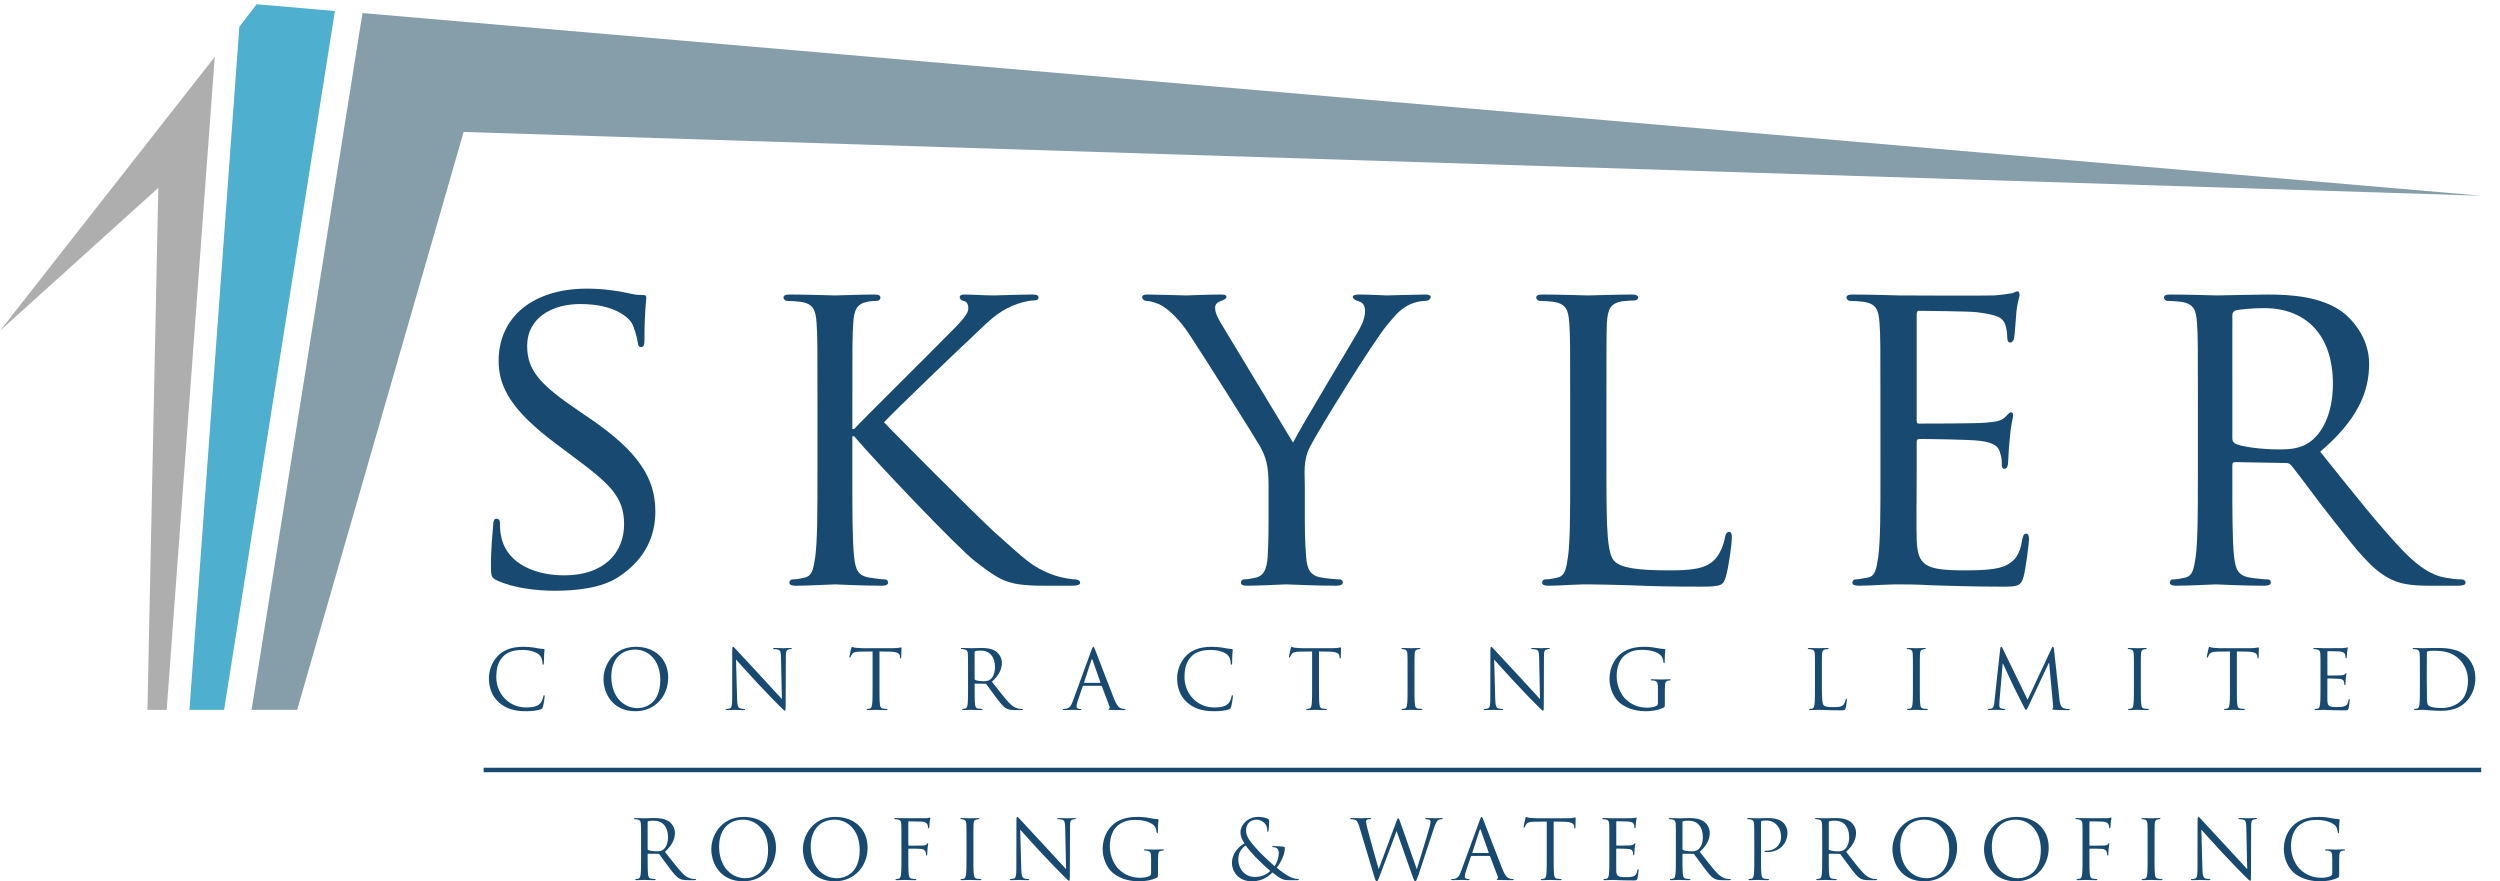 <?xml version="1.0" encoding="UTF-8"?> <!-- Generator: Adobe Illustrator 16.0.0, SVG Export Plug-In . SVG Version: 6.00 Build 0) --> <svg xmlns="http://www.w3.org/2000/svg" xmlns:xlink="http://www.w3.org/1999/xlink" version="1.1" id="Layer_1" x="0px" y="0px" width="396.85px" height="139.9px" viewBox="0 0 396.85 139.9" xml:space="preserve"> <g id="Layer_1_1_" display="none"> <g display="inline"> <path fill="#184A71" d="M79.465,92.141c-0.87-0.437-0.941-0.654-0.941-2.321c0-3.037,0.288-5.499,0.361-6.511 c0-0.656,0.146-1.021,0.507-1.021c0.363,0,0.579,0.218,0.579,0.725c0,0.506,0,1.38,0.219,2.252 c1.014,4.487,5.792,6.084,10.065,6.084c6.3,0,9.559-3.553,9.559-8.187c0-4.418-2.39-6.521-8.037-10.72l-2.898-2.174 c-6.881-5.141-9.124-8.905-9.124-13.18c0-7.241,5.719-11.587,14.12-11.587c2.537,0,5.072,0.363,6.59,0.725 c1.232,0.292,1.738,0.292,2.247,0.292c0.506,0,0.651,0.071,0.651,0.433c0,0.292-0.293,2.316-0.293,6.521 c0,0.938-0.069,1.375-0.506,1.375c-0.432,0-0.506-0.288-0.577-0.799c-0.074-0.725-0.58-2.387-0.941-3.042 c-0.437-0.726-2.537-3.042-8.257-3.042c-4.635,0-8.471,2.318-8.471,6.665c0,3.91,1.955,6.16,8.252,10.431l1.813,1.23 c7.749,5.279,10.429,9.557,10.429,14.847c0,3.623-1.378,7.533-5.94,10.501c-2.68,1.736-6.663,2.174-10.138,2.174 C85.765,93.809,82.072,93.372,79.465,92.141z"></path> <path fill="#184A71" d="M130.75,64.262c0-9.562,0-11.303-0.144-13.258c-0.145-2.099-0.506-3.112-2.608-3.404 c-0.507-0.069-1.589-0.144-2.174-0.144c-0.215,0-0.506-0.288-0.506-0.506c0-0.361,0.291-0.507,1.016-0.507 c2.897,0,6.808,0.146,7.17,0.146c0.581,0,4.417-0.146,6.297-0.146c0.725,0,1.018,0.146,1.018,0.507 c0,0.218-0.218,0.506-0.506,0.506c-0.437,0-0.799,0-1.593,0.144c-1.667,0.362-2.104,1.235-2.248,3.404 c-0.144,1.955-0.144,3.696-0.144,13.258v3.692h0.288c1.018-1.161,12.386-12.387,14.778-14.848 c1.806-1.812,3.474-3.403,3.474-4.421c0-0.794-0.289-1.155-0.794-1.229c-0.367-0.07-0.581-0.362-0.581-0.576 c0-0.292,0.288-0.438,0.725-0.438c1.305,0,3.26,0.146,4.778,0.146c0.363,0,4.561-0.146,6.154-0.146 c0.654,0,0.943,0.146,0.943,0.438c0,0.288-0.144,0.506-0.65,0.506c-0.943,0-2.318,0.362-3.548,0.869 c-2.61,1.156-3.84,2.536-6.664,5.215c-1.593,1.444-12.456,11.874-13.83,13.395c1.662,1.815,14.917,15.064,17.521,17.456 c5.359,4.773,6.084,5.578,9.126,6.81c1.667,0.645,3.473,0.863,3.91,0.863s0.799,0.219,0.799,0.507 c0,0.297-0.293,0.505-1.375,0.505h-3.26c-1.812,0-2.972,0-4.421-0.139c-3.33-0.287-4.992-1.666-7.746-3.771 c-2.898-2.242-16.295-16.364-19.338-19.987h-0.288v6.016c0,5.934,0,10.788,0.288,13.328c0.219,1.807,0.506,2.967,2.462,3.255 c0.873,0.147,1.886,0.288,2.466,0.288c0.362,0,0.506,0.288,0.506,0.507c0,0.297-0.292,0.505-1.012,0.505 c-3.117,0-6.953-0.208-7.463-0.208c-0.506,0-4.343,0.208-6.301,0.208c-0.652,0-1.013-0.139-1.013-0.505 c0-0.219,0.148-0.507,0.506-0.507c0.58,0,1.378-0.141,1.959-0.288c1.23-0.288,1.375-1.448,1.664-3.255 c0.361-2.54,0.361-7.396,0.361-13.328V64.262H130.75z"></path> <path fill="#184A71" d="M202.896,77.006c0-3.334-0.437-4.564-1.379-6.303c-0.507-0.941-9.122-14.628-11.295-17.889 c-1.518-2.316-3.042-3.691-4.198-4.49c-0.943-0.576-2.173-0.869-2.68-0.869c-0.367,0-0.654-0.288-0.654-0.576 c0-0.292,0.217-0.438,0.798-0.438c1.231,0,6.009,0.146,6.298,0.146c0.436,0,3.042-0.146,5.508-0.146 c0.72,0,0.863,0.146,0.863,0.438c0,0.214-0.432,0.432-1.012,0.649c-0.506,0.219-0.794,0.507-0.794,1.014 c0,0.868,0.432,1.592,0.869,2.391l11.586,19.186c1.301-2.602,9.27-15.78,10.43-17.811c0.795-1.375,1.084-2.387,1.084-3.186 c0-0.868-0.289-1.375-1.014-1.594c-0.576-0.144-0.941-0.436-0.941-0.725c0-0.217,0.365-0.362,1.012-0.362 c1.668,0,3.91,0.146,4.428,0.146c0.426,0,4.991-0.146,6.223-0.146c0.436,0,0.793,0.146,0.793,0.362c0,0.289-0.288,0.65-0.793,0.65 c-0.727,0-1.957,0.218-2.969,0.799c-1.23,0.724-1.815,1.374-3.195,3.042c-2.094,2.461-11.075,16.946-12.377,19.547 c-1.086,2.174-0.797,4.129-0.797,6.163v5.28c0,1.021,0,3.623,0.22,6.163c0.143,1.807,0.577,2.967,2.462,3.255 c0.865,0.147,2.314,0.288,2.898,0.288c0.357,0,0.506,0.287,0.506,0.507c0,0.297-0.364,0.505-1.012,0.505 c-3.553,0-7.681-0.208-8.043-0.208c-0.293,0-4.348,0.208-6.229,0.208c-0.724,0-1.012-0.139-1.012-0.505 c0-0.22,0.144-0.507,0.506-0.507c0.576,0,1.301-0.141,1.881-0.288c1.305-0.288,1.742-1.448,1.881-3.255 c0.148-2.54,0.148-5.142,0.148-6.163V77.006L202.896,77.006z"></path> <path fill="#184A71" d="M256.938,75.27c0,9.051,0.142,12.742,1.302,13.824c1.012,1.022,3.474,1.449,8.477,1.449 c3.324,0,6.152-0.069,7.673-1.876c0.793-0.943,1.309-2.253,1.526-3.483c0.069-0.427,0.276-0.793,0.646-0.793 c0.289,0,0.438,0.287,0.438,0.941c0,0.655-0.438,4.348-0.943,6.153c-0.436,1.449-0.654,1.667-4.049,1.667 c-4.564,0-8.117-0.069-11.086-0.218c-2.898-0.069-5.07-0.14-6.957-0.14c-0.288,0-1.37,0-2.602,0.069 c-1.31,0.069-2.68,0.139-3.691,0.139c-0.654,0-1.012-0.139-1.012-0.505c0-0.22,0.14-0.507,0.496-0.507 c0.586,0,1.379-0.141,1.965-0.288c1.23-0.288,1.369-1.448,1.668-3.255c0.355-2.54,0.355-7.396,0.355-13.328V64.262 c0-9.562,0-11.303-0.147-13.258c-0.149-2.099-0.506-3.112-2.61-3.404c-0.496-0.069-1.587-0.144-2.164-0.144 c-0.218,0-0.516-0.288-0.516-0.506c0-0.361,0.298-0.507,1.023-0.507c2.887,0,6.875,0.146,7.233,0.146 c0.297,0,5.071-0.146,7.026-0.146c0.654,0,1.013,0.146,1.013,0.507c0,0.218-0.288,0.437-0.507,0.437 c-0.428,0-1.381,0.07-2.094,0.145c-1.887,0.361-2.243,1.305-2.393,3.474c-0.07,1.955-0.07,3.696-0.07,13.258V75.27L256.938,75.27z "></path> <path fill="#184A71" d="M300.76,64.262c0-9.562,0-11.303-0.143-13.258c-0.146-2.099-0.514-3.112-2.606-3.404 c-0.511-0.069-1.599-0.144-2.175-0.144c-0.217,0-0.505-0.288-0.505-0.506c0-0.361,0.288-0.507,1.012-0.507 c2.898,0,7.027,0.146,7.386,0.146c0.436,0,13.761,0.073,15.209,0c1.23-0.071,2.387-0.289,2.898-0.363 c0.292-0.069,0.578-0.288,0.866-0.288c0.219,0,0.289,0.288,0.289,0.58c0,0.433-0.358,1.156-0.508,2.895 c-0.069,0.581-0.21,3.334-0.355,4.059c-0.073,0.288-0.292,0.65-0.586,0.65c-0.358,0-0.507-0.288-0.507-0.799 c0-0.433-0.068-1.444-0.356-2.169c-0.438-1.017-1.085-1.448-4.565-1.886c-1.085-0.144-8.468-0.218-9.199-0.218 c-0.289,0-0.358,0.218-0.358,0.654v16.724c0,0.438,0,0.655,0.358,0.655c0.804,0,9.199,0,10.648-0.149 c1.52-0.14,2.461-0.209,3.116-0.863c0.427-0.437,0.725-0.795,0.938-0.795c0.219,0,0.361,0.141,0.361,0.508 c0,0.356-0.361,1.369-0.508,3.402c-0.147,1.231-0.288,3.545-0.288,3.979c0,0.508-0.147,1.162-0.577,1.162 c-0.295,0-0.438-0.22-0.438-0.585c0-0.577,0-1.23-0.294-2.024c-0.219-0.874-0.793-1.599-3.255-1.886 c-1.737-0.219-8.546-0.288-9.631-0.288c-0.364,0-0.435,0.219-0.435,0.437v5.143c0,2.103-0.079,9.27,0,10.5 c0.141,4.129,1.301,4.922,7.604,4.922c1.666,0,4.704,0,6.371-0.646c1.668-0.726,2.537-1.815,2.897-4.276 c0.148-0.726,0.287-0.943,0.654-0.943c0.358,0,0.434,0.506,0.434,0.943c0,0.436-0.513,4.635-0.871,5.935 c-0.436,1.599-1.091,1.599-3.552,1.599c-4.772,0-8.466-0.149-11.075-0.219c-2.68-0.14-4.348-0.14-5.29-0.14 c-0.14,0-1.369,0-2.749,0.069c-1.229,0.069-2.68,0.139-3.692,0.139c-0.654,0-1.016-0.139-1.016-0.505 c0-0.219,0.143-0.507,0.51-0.507c0.574,0,1.377-0.22,1.951-0.288c1.233-0.219,1.374-1.448,1.668-3.255 c0.36-2.54,0.36-7.396,0.36-13.328V64.262H300.76z"></path> <path fill="#184A71" d="M351.539,64.262c0-9.562,0-11.303-0.14-13.258c-0.148-2.099-0.51-3.112-2.61-3.404 c-0.507-0.069-1.598-0.144-2.174-0.144c-0.217,0-0.506-0.288-0.506-0.506c0-0.361,0.289-0.507,1.013-0.507 c2.896,0,7.176,0.146,7.531,0.146c0.655,0,6.016-0.146,7.968-0.146c4.052,0,8.548,0.362,11.872,2.681 c1.597,1.157,4.423,4.128,4.423,8.4c0,4.564-1.881,8.981-7.818,14.043c5.211,6.521,9.631,12.1,13.321,15.938 c3.403,3.475,5.506,4.05,7.097,4.268c1.23,0.22,1.886,0.22,2.248,0.22s0.574,0.288,0.574,0.507c0,0.366-0.361,0.505-1.515,0.505 h-3.987c-3.624,0-5.211-0.357-6.809-1.23c-2.749-1.448-5.062-4.416-8.688-9.051c-2.68-3.325-5.506-7.313-6.879-8.98 c-0.293-0.288-0.433-0.358-0.87-0.358l-8.109-0.148c-0.289,0-0.435,0.148-0.435,0.508v1.448c0,5.943,0,10.72,0.286,13.26 c0.219,1.807,0.577,2.967,2.531,3.255c0.874,0.147,2.254,0.288,2.828,0.288c0.438,0,0.508,0.288,0.508,0.507 c0,0.297-0.289,0.505-1.014,0.505c-3.477,0-7.533-0.208-7.819-0.208c-0.069,0-4.349,0.208-6.304,0.208 c-0.653,0-1.013-0.139-1.013-0.505c0-0.219,0.141-0.507,0.507-0.507c0.575,0,1.381-0.141,1.954-0.288 c1.23-0.288,1.378-1.448,1.668-3.255c0.358-2.54,0.358-7.396,0.358-13.328V64.262H351.539z M357.046,69.473 c0,0.358,0.146,0.577,0.435,0.795c0.94,0.506,4.199,0.942,7.02,0.942c1.528,0,3.266-0.069,4.783-1.092 c2.174-1.438,3.838-4.704,3.838-9.408c0-7.677-4.194-12.094-11.003-12.094c-1.888,0-3.91,0.218-4.566,0.361 c-0.29,0.145-0.505,0.362-0.505,0.726L357.046,69.473L357.046,69.473z"></path> </g> <g display="inline"> <path fill="#184A71" d="M79.701,106.759c0-2.051,0-2.42-0.025-2.833c-0.027-0.45-0.133-0.657-0.565-0.752 c-0.107-0.026-0.329-0.041-0.446-0.041c-0.053,0-0.107-0.026-0.107-0.08c0-0.081,0.068-0.099,0.208-0.099 c0.594,0,1.422,0.03,1.489,0.03c0.143,0,1.146-0.03,1.552-0.03c0.828,0,1.709,0.071,2.406,0.574 c0.331,0.234,0.909,0.879,0.909,1.79c0,0.973-0.409,1.943-1.59,3.037c1.075,1.381,1.971,2.556,2.734,3.365 c0.711,0.751,1.275,0.898,1.604,0.953c0.25,0.031,0.435,0.031,0.512,0.031c0.067,0,0.121,0.04,0.121,0.081 c0,0.081-0.081,0.107-0.315,0.107h-0.935c-0.738,0-1.066-0.066-1.408-0.247c-0.568-0.302-1.026-0.954-1.777-1.938 c-0.553-0.725-1.171-1.602-1.435-1.943c-0.051-0.054-0.092-0.081-0.169-0.081l-1.619-0.025c-0.066,0-0.094,0.04-0.094,0.106v0.314 c0,1.261,0,2.299,0.067,2.856c0.041,0.382,0.118,0.67,0.513,0.725c0.184,0.026,0.474,0.045,0.591,0.045 c0.079,0,0.108,0.04,0.108,0.081c0,0.066-0.068,0.107-0.212,0.107c-0.721,0-1.553-0.041-1.618-0.041 c-0.014,0-0.842,0.041-1.234,0.041c-0.148,0-0.211-0.026-0.211-0.107c0-0.041,0.027-0.081,0.104-0.081 c0.117,0,0.275-0.019,0.395-0.045c0.262-0.055,0.33-0.343,0.383-0.725c0.064-0.559,0.064-1.597,0.064-2.856V106.759z M80.752,107.908c0,0.065,0.027,0.12,0.094,0.16c0.198,0.112,0.802,0.207,1.381,0.207c0.315,0,0.684-0.041,0.986-0.247 c0.463-0.314,0.805-1.025,0.805-2.023c0-1.643-0.872-2.637-2.278-2.637c-0.395,0-0.75,0.041-0.88,0.081 c-0.065,0.026-0.107,0.081-0.107,0.161L80.752,107.908L80.752,107.908z"></path> <path fill="#184A71" d="M96.118,102.765c2.96,0,5.168,1.872,5.168,4.936c0,2.941-2.078,5.376-5.248,5.376 c-3.604,0-5.105-2.804-5.105-5.168C90.933,105.775,92.488,102.765,96.118,102.765z M96.394,112.581c1.183,0,3.63-0.685,3.63-4.513 c0-3.157-1.921-4.854-3.999-4.854c-2.196,0-3.839,1.448-3.839,4.323C92.186,110.611,94.026,112.581,96.394,112.581z"></path> <path fill="#184A71" d="M110.768,102.765c2.959,0,5.169,1.872,5.169,4.936c0,2.941-2.078,5.376-5.246,5.376 c-3.608,0-5.106-2.804-5.106-5.168C105.586,105.775,107.138,102.765,110.768,102.765z M111.044,112.581 c1.186,0,3.633-0.685,3.633-4.513c0-3.157-1.924-4.854-4.002-4.854c-2.195,0-3.838,1.448-3.838,4.323 C106.836,110.611,108.676,112.581,111.044,112.581z"></path> <path fill="#184A71" d="M121.342,106.759c0-2.051,0-2.42-0.026-2.833c-0.027-0.45-0.13-0.657-0.565-0.752 c-0.105-0.026-0.331-0.041-0.447-0.041c-0.054,0-0.104-0.026-0.104-0.08c0-0.081,0.063-0.099,0.208-0.099 c0.302,0,0.658,0,0.95,0.004l0.54,0.026c0.262,0.014,2.932,0,3.235-0.014c0.25-0.014,0.458-0.014,0.579-0.045 c0.077-0.026,0.13-0.081,0.181-0.081c0.054,0,0.081,0.055,0.081,0.112c0,0.095-0.067,0.257-0.104,0.625 c-0.014,0.126-0.041,0.711-0.063,0.863c-0.017,0.067-0.044,0.147-0.107,0.147c-0.068,0-0.094-0.066-0.094-0.161 c0-0.107-0.037-0.329-0.118-0.495c-0.081-0.175-0.383-0.409-0.894-0.422l-2.025-0.041c-0.082,0-0.12,0.041-0.12,0.139v3.636 c0,0.082,0.014,0.122,0.093,0.122l1.684-0.015c0.224,0,0.408,0,0.593-0.014c0.316-0.026,0.486-0.066,0.604-0.233 c0.053-0.066,0.094-0.135,0.148-0.135c0.051,0,0.062,0.04,0.062,0.107c0,0.082-0.062,0.302-0.103,0.737 c-0.027,0.262-0.054,0.782-0.054,0.877c0,0.121,0,0.247-0.09,0.247c-0.068,0-0.095-0.054-0.095-0.111 c-0.014-0.136-0.025-0.314-0.076-0.478c-0.068-0.18-0.279-0.423-0.687-0.477c-0.328-0.041-1.76-0.041-1.985-0.041 c-0.065,0-0.093,0.027-0.093,0.121v1.12c0,1.261,0,2.299,0.067,2.856c0.039,0.382,0.119,0.67,0.511,0.725 c0.185,0.026,0.473,0.045,0.594,0.045c0.077,0,0.103,0.04,0.103,0.081c0,0.066-0.064,0.107-0.21,0.107 c-0.72,0-1.552-0.041-1.615-0.041c-0.068,0-0.896,0.041-1.292,0.041c-0.144,0-0.209-0.026-0.209-0.107 c0-0.041,0.025-0.081,0.106-0.081c0.116,0,0.274-0.019,0.392-0.045c0.264-0.055,0.331-0.343,0.383-0.725 c0.066-0.559,0.066-1.597,0.066-2.856v-2.318H121.342z"></path> <path fill="#184A71" d="M132.854,109.081c0,1.261,0,2.299,0.068,2.856c0.041,0.382,0.117,0.67,0.513,0.725 c0.185,0.026,0.472,0.045,0.594,0.045c0.076,0,0.103,0.04,0.103,0.081c0,0.066-0.067,0.107-0.211,0.107 c-0.725,0-1.552-0.041-1.619-0.041c-0.064,0-0.891,0.041-1.287,0.041c-0.144,0-0.211-0.026-0.211-0.107 c0-0.041,0.026-0.081,0.103-0.081c0.118,0,0.279-0.019,0.396-0.045c0.262-0.055,0.329-0.343,0.383-0.725 c0.063-0.559,0.063-1.597,0.063-2.856v-2.321c0-2.051,0-2.42-0.023-2.833c-0.028-0.45-0.162-0.671-0.449-0.738 c-0.146-0.04-0.316-0.055-0.406-0.055c-0.054,0-0.108-0.026-0.108-0.08c0-0.081,0.068-0.099,0.212-0.099 c0.436,0,1.263,0.03,1.327,0.03c0.066,0,0.894-0.03,1.291-0.03c0.143,0,0.211,0.018,0.211,0.099c0,0.054-0.054,0.08-0.108,0.08 c-0.09,0-0.171,0.015-0.327,0.041c-0.355,0.067-0.46,0.288-0.486,0.752c-0.028,0.413-0.028,0.782-0.028,2.833L132.854,109.081 L132.854,109.081z"></path> <path fill="#184A71" d="M140.512,111.105c0.032,1.08,0.162,1.422,0.518,1.529c0.247,0.068,0.534,0.072,0.656,0.072 c0.062,0,0.103,0.026,0.103,0.081c0,0.081-0.076,0.107-0.233,0.107c-0.751,0-1.278-0.041-1.399-0.041 c-0.117,0-0.671,0.041-1.259,0.041c-0.131,0-0.212-0.014-0.212-0.107c0-0.055,0.042-0.081,0.104-0.081 c0.108,0,0.341-0.004,0.54-0.072c0.327-0.094,0.395-0.476,0.395-1.668l0.014-7.544c0-0.509,0.041-0.657,0.144-0.657 c0.108,0,0.329,0.288,0.459,0.423c0.203,0.222,2.159,2.339,4.188,4.513c1.299,1.395,2.735,2.997,3.153,3.433l-0.143-6.685 c-0.015-0.852-0.104-1.139-0.514-1.246c-0.233-0.055-0.54-0.068-0.643-0.068c-0.094,0-0.108-0.04-0.108-0.094 c0-0.081,0.108-0.085,0.265-0.085c0.594,0,1.224,0.03,1.368,0.03c0.144,0,0.58-0.03,1.12-0.03c0.144,0,0.235,0.004,0.235,0.085 c0,0.054-0.05,0.094-0.145,0.094c-0.068,0-0.157,0-0.315,0.041c-0.436,0.095-0.486,0.383-0.486,1.165l-0.026,7.711 c0,0.873-0.028,0.939-0.122,0.939c-0.104,0-0.261-0.148-0.958-0.847c-0.144-0.135-2.038-2.062-3.432-3.566 c-1.525-1.642-3.014-3.297-3.437-3.773L140.512,111.105z"></path> <path fill="#184A71" d="M161.284,109.544c0-1.066-0.067-1.215-0.593-1.363c-0.104-0.018-0.329-0.031-0.445-0.031 c-0.054,0-0.108-0.026-0.108-0.081c0-0.081,0.067-0.107,0.211-0.107c0.594,0,1.421,0.041,1.489,0.041 c0.062,0,0.89-0.041,1.287-0.041c0.144,0,0.211,0.026,0.211,0.107c0,0.055-0.054,0.081-0.108,0.081 c-0.09,0-0.171,0.015-0.323,0.031c-0.355,0.068-0.464,0.297-0.49,0.751c-0.028,0.424-0.028,0.819-0.028,1.368v1.475 c0,0.591-0.008,0.617-0.17,0.711c-0.841,0.45-2.024,0.591-2.789,0.591c-0.999,0-2.865-0.126-4.327-1.398 c-0.801-0.707-1.566-2.115-1.566-3.757c0-2.104,1.026-3.595,2.195-4.323c1.188-0.737,2.487-0.832,3.499-0.832 c0.833,0,1.764,0.176,2.016,0.221c0.274,0.067,0.737,0.121,1.066,0.136c0.13,0.013,0.157,0.066,0.157,0.121 c0,0.181-0.089,0.55-0.089,1.862c0,0.215-0.027,0.283-0.122,0.283c-0.062,0-0.076-0.082-0.09-0.203 c-0.013-0.18-0.081-0.548-0.279-0.862c-0.328-0.505-1.394-1.066-3.09-1.066c-0.827,0-1.817,0.072-2.815,0.864 c-0.76,0.603-1.3,1.803-1.3,3.347c0,1.849,0.931,3.189,1.395,3.639c1.039,1.014,2.235,1.409,3.445,1.409 c0.472,0,1.156-0.081,1.498-0.274c0.171-0.096,0.265-0.243,0.265-0.465v-2.232H161.284z"></path> <path fill="#184A71" d="M174.204,110.174c0-1.543,0.985-2.569,2.011-3.172c-0.486-0.684-0.644-1.229-0.644-1.817 c0-1.038,1.066-2.42,2.825-2.42c0.675,0,1.243,0.136,1.598,0.328c0.157,0.095,0.171,0.176,0.171,0.329 c0,0.396-0.054,1.312-0.094,1.516c-0.041,0.193-0.077,0.222-0.131,0.222c-0.068,0-0.082-0.055-0.082-0.248 c0-0.343-0.076-0.777-0.404-1.119c-0.292-0.303-0.738-0.576-1.318-0.576c-0.787,0-1.669,0.481-1.669,1.723 c0,1.026,0.711,1.876,2.079,3.365c0.445,0.49,2.065,1.997,2.483,2.354c0.369-0.495,0.675-1.382,0.675-2.179 c0-0.202-0.054-0.448-0.251-0.651c-0.172-0.166-0.445-0.207-0.644-0.207c-0.081,0-0.157-0.026-0.157-0.095 c0-0.059,0.103-0.086,0.211-0.086c0.315,0,0.841,0.015,1.574,0.086c0.198,0.027,0.238,0.136,0.238,0.271 c0,1.057-0.724,2.393-1.305,3.104c0.873,0.738,1.449,1.095,1.817,1.302c0.423,0.247,1.094,0.508,1.566,0.508 c0.116,0,0.185,0.014,0.185,0.095c0,0.054-0.104,0.095-0.225,0.095h-1.287c-0.976,0-1.291-0.095-2.735-1.241 c-0.306,0.311-1.345,1.422-3.293,1.422C175.1,113.076,174.204,111.323,174.204,110.174z M180.35,111.407 c-0.738-0.604-2.042-1.85-2.385-2.219c-0.342-0.369-1.183-1.309-1.552-1.845c-0.684,0.45-1.183,1.161-1.183,2.214 c0,1.643,1.156,2.82,2.632,2.82C179.085,112.378,179.9,111.87,180.35,111.407z"></path> <path fill="#184A71" d="M203.756,111.079h0.05c0.354-1.206,1.565-5.03,2.028-6.712c0.13-0.481,0.144-0.67,0.144-0.837 c0-0.233-0.144-0.396-0.75-0.396c-0.068,0-0.117-0.04-0.117-0.094c0-0.067,0.062-0.085,0.219-0.085c0.67,0,1.229,0.03,1.345,0.03 c0.091,0,0.656-0.03,1.065-0.03c0.117,0,0.186,0.018,0.186,0.071c0,0.066-0.041,0.106-0.121,0.106 c-0.051,0-0.303,0.015-0.445,0.068c-0.396,0.14-0.606,0.696-0.854,1.422c-0.58,1.668-1.907,5.853-2.419,7.327 c-0.348,0.973-0.41,1.125-0.555,1.125c-0.129,0-0.211-0.166-0.396-0.685l-2.577-7.314h-0.027c-0.471,1.27-2.276,6.082-2.748,7.302 c-0.211,0.558-0.279,0.697-0.436,0.697c-0.13,0-0.198-0.141-0.459-1.039l-2.344-7.796c-0.207-0.697-0.377-0.899-0.725-1.025 c-0.166-0.067-0.494-0.082-0.588-0.082c-0.068,0-0.118-0.013-0.118-0.094c0-0.067,0.076-0.085,0.212-0.085 c0.679,0,1.403,0.03,1.547,0.03c0.122,0,0.702-0.03,1.359-0.03c0.185,0,0.239,0.03,0.239,0.085c0,0.081-0.068,0.094-0.135,0.094 c-0.104,0-0.355,0-0.514,0.082c-0.076,0.04-0.171,0.139-0.171,0.313c0,0.167,0.117,0.631,0.252,1.206 c0.198,0.847,1.565,5.673,1.764,6.369h0.022l2.789-7.494c0.198-0.544,0.252-0.611,0.334-0.611c0.09,0,0.17,0.176,0.322,0.616 L203.756,111.079z"></path> <path fill="#184A71" d="M213.849,103.283c0.161-0.438,0.215-0.519,0.289-0.519c0.079,0,0.133,0.067,0.293,0.478 c0.195,0.494,2.26,5.934,3.064,7.931c0.469,1.175,0.852,1.382,1.135,1.462c0.192,0.068,0.387,0.072,0.521,0.072 c0.08,0,0.135,0.014,0.135,0.081c0,0.081-0.122,0.107-0.27,0.107c-0.195,0-1.152,0-2.065-0.026 c-0.247-0.015-0.396-0.015-0.396-0.095c0-0.055,0.039-0.071,0.094-0.086c0.08-0.026,0.162-0.147,0.08-0.354l-1.227-3.239 c-0.02-0.054-0.047-0.08-0.113-0.08h-2.828c-0.067,0-0.108,0.04-0.137,0.107l-0.783,2.326c-0.121,0.326-0.188,0.643-0.188,0.886 c0,0.261,0.274,0.373,0.502,0.373h0.128c0.095,0,0.135,0.026,0.135,0.081c0,0.081-0.08,0.107-0.193,0.107 c-0.32,0-0.885-0.041-1.031-0.041c-0.143,0-0.866,0.041-1.485,0.041c-0.172,0-0.25-0.026-0.25-0.107 c0-0.055,0.054-0.081,0.118-0.081c0.092,0,0.273-0.004,0.383-0.019c0.604-0.081,0.865-0.585,1.105-1.24L213.849,103.283z M215.217,108.537c0.066,0,0.066-0.031,0.054-0.086l-1.246-3.554c-0.068-0.203-0.135-0.203-0.201,0l-1.154,3.554 c-0.027,0.067,0,0.086,0.033,0.086H215.217z"></path> <path fill="#184A71" d="M225.662,109.081c0,1.261,0,2.299,0.065,2.856c0.041,0.382,0.123,0.67,0.519,0.725 c0.181,0.026,0.468,0.045,0.589,0.045c0.082,0,0.107,0.04,0.107,0.081c0,0.066-0.065,0.107-0.215,0.107 c-0.726,0-1.547-0.041-1.615-0.041c-0.066,0-0.891,0.041-1.297,0.041c-0.139,0-0.205-0.026-0.205-0.107 c0-0.041,0.027-0.081,0.107-0.081c0.121,0,0.274-0.019,0.396-0.045c0.261-0.055,0.328-0.343,0.382-0.725 c0.067-0.559,0.067-1.597,0.067-2.856v-5.563l-1.951,0.026c-0.819,0.014-1.135,0.107-1.342,0.423 c-0.148,0.221-0.188,0.315-0.221,0.4c-0.041,0.107-0.081,0.136-0.135,0.136c-0.04,0-0.066-0.042-0.066-0.122 c0-0.126,0.26-1.26,0.286-1.367c0.027-0.072,0.081-0.248,0.136-0.248c0.095,0,0.221,0.136,0.576,0.162 c0.381,0.031,0.887,0.059,1.039,0.059h4.934c0.425,0,0.726-0.026,0.933-0.059c0.203-0.026,0.324-0.067,0.369-0.067 c0.067,0,0.067,0.081,0.067,0.153c0,0.396-0.041,1.31-0.041,1.447c0,0.122-0.041,0.177-0.096,0.177 c-0.058,0-0.085-0.042-0.098-0.229l-0.014-0.141c-0.041-0.396-0.355-0.696-1.615-0.725l-1.664-0.026L225.662,109.081 L225.662,109.081z"></path> <path fill="#184A71" d="M234.573,106.759c0-2.051,0-2.42-0.026-2.833c-0.028-0.45-0.136-0.657-0.562-0.752 c-0.108-0.026-0.338-0.041-0.45-0.041c-0.054,0-0.108-0.026-0.108-0.08c0-0.081,0.067-0.099,0.207-0.099 c0.311,0,0.656,0,0.954,0.004l0.535,0.026c0.095,0,2.718,0,3.019-0.014c0.248-0.014,0.455-0.031,0.562-0.059 c0.066-0.014,0.121-0.067,0.18-0.067c0.04,0,0.055,0.055,0.055,0.112c0,0.095-0.067,0.257-0.1,0.625 c-0.014,0.126-0.041,0.711-0.068,0.863c-0.013,0.067-0.039,0.147-0.094,0.147c-0.08,0-0.107-0.066-0.107-0.175 c0-0.095-0.014-0.315-0.071-0.468c-0.095-0.217-0.229-0.369-0.94-0.449c-0.221-0.027-1.654-0.041-1.805-0.041 c-0.044,0-0.07,0.041-0.07,0.135v3.626c0,0.095,0.014,0.135,0.07,0.135c0.178,0,1.791,0,2.094-0.025 c0.313-0.027,0.504-0.055,0.625-0.189c0.084-0.099,0.139-0.166,0.192-0.166c0.041,0,0.067,0.026,0.067,0.107 c0,0.082-0.067,0.302-0.107,0.737c-0.027,0.262-0.055,0.742-0.055,0.838c0,0.106,0,0.246-0.086,0.246 c-0.067,0-0.094-0.055-0.094-0.111c0-0.135,0-0.261-0.055-0.438c-0.055-0.18-0.176-0.409-0.684-0.463 c-0.355-0.041-1.656-0.067-1.885-0.067c-0.06,0-0.086,0.041-0.086,0.095v1.16c0,0.449-0.014,1.972,0,2.245 c0.03,0.912,0.233,1.079,1.521,1.079c0.342,0,0.927,0,1.269-0.141c0.344-0.146,0.495-0.408,0.59-0.943 c0.026-0.148,0.055-0.202,0.121-0.202c0.071,0,0.071,0.107,0.071,0.202c0,0.1-0.099,0.998-0.166,1.272 c-0.095,0.342-0.202,0.342-0.711,0.342c-0.983,0-1.709-0.025-2.226-0.04c-0.51-0.026-0.824-0.041-1.026-0.041 c-0.026,0-0.248,0-0.521,0.015c-0.262,0-0.572,0.026-0.766,0.026c-0.148,0-0.207-0.026-0.207-0.107c0-0.041,0.018-0.081,0.1-0.081 c0.121,0,0.273-0.019,0.396-0.045c0.261-0.055,0.329-0.343,0.383-0.725c0.067-0.559,0.067-1.597,0.067-2.856v-2.32H234.573z"></path> <path fill="#184A71" d="M245.211,106.759c0-2.051,0-2.42-0.026-2.833c-0.026-0.45-0.125-0.657-0.562-0.752 c-0.108-0.026-0.328-0.041-0.449-0.041c-0.055,0-0.1-0.026-0.1-0.08c0-0.081,0.059-0.099,0.206-0.099c0.59,0,1.422,0.03,1.49,0.03 c0.139,0,1.138-0.03,1.547-0.03c0.832,0,1.709,0.071,2.406,0.574c0.328,0.234,0.914,0.879,0.914,1.79 c0,0.973-0.41,1.943-1.598,3.037c1.078,1.381,1.979,2.556,2.734,3.365c0.711,0.751,1.281,0.898,1.609,0.953 c0.247,0.031,0.438,0.031,0.508,0.031c0.068,0,0.123,0.04,0.123,0.081c0,0.081-0.082,0.107-0.314,0.107h-0.932 c-0.738,0-1.066-0.066-1.408-0.247c-0.571-0.302-1.025-0.954-1.776-1.938c-0.56-0.725-1.175-1.602-1.437-1.943 c-0.054-0.054-0.095-0.081-0.174-0.081l-1.615-0.025c-0.067,0-0.096,0.04-0.096,0.106v0.314c0,1.261,0,2.299,0.067,2.856 c0.041,0.382,0.121,0.67,0.519,0.725c0.18,0.026,0.467,0.045,0.588,0.045c0.082,0,0.108,0.04,0.108,0.081 c0,0.066-0.067,0.107-0.217,0.107c-0.724,0-1.547-0.041-1.614-0.041c-0.014,0-0.846,0.041-1.24,0.041 c-0.141,0-0.207-0.026-0.207-0.107c0-0.041,0.026-0.081,0.106-0.081c0.112,0,0.274-0.019,0.387-0.045 c0.271-0.055,0.339-0.343,0.394-0.725c0.058-0.559,0.058-1.597,0.058-2.856V106.759z M246.265,107.908 c0,0.065,0.026,0.12,0.094,0.16c0.193,0.112,0.806,0.207,1.382,0.207c0.313,0,0.684-0.041,0.985-0.247 c0.463-0.314,0.806-1.025,0.806-2.023c0-1.643-0.874-2.637-2.281-2.637c-0.388,0-0.742,0.041-0.877,0.081 c-0.067,0.026-0.108,0.081-0.108,0.161V107.908L246.265,107.908z"></path> <path fill="#184A71" d="M257.749,106.759c0-2.051,0-2.42-0.025-2.833c-0.027-0.45-0.127-0.657-0.562-0.752 c-0.108-0.026-0.329-0.041-0.45-0.041c-0.054,0-0.099-0.026-0.099-0.08c0-0.081,0.059-0.099,0.205-0.099 c0.591,0,1.383,0.03,1.49,0.03c0.287,0,1.053-0.03,1.654-0.03c1.643,0,2.241,0.549,2.447,0.741 c0.289,0.273,0.656,0.872,0.656,1.569c0,1.862-1.367,3.132-3.238,3.132c-0.059,0-0.207,0-0.274-0.014 c-0.067,0-0.139-0.027-0.139-0.095c0-0.108,0.071-0.112,0.354-0.112c1.272,0,2.271-0.94,2.271-2.146 c0-0.437-0.04-1.322-0.737-2.023c-0.696-0.711-1.502-0.666-1.804-0.666c-0.221,0-0.439,0.026-0.562,0.081 c-0.08,0.026-0.106,0.121-0.106,0.247v5.411c0,1.261,0,2.299,0.065,2.856c0.041,0.382,0.123,0.67,0.52,0.725 c0.18,0.026,0.468,0.045,0.588,0.045c0.082,0,0.1,0.04,0.1,0.081c0,0.066-0.058,0.107-0.205,0.107 c-0.726,0-1.549-0.041-1.616-0.041c-0.04,0-0.872,0.041-1.269,0.041c-0.14,0-0.207-0.026-0.207-0.107 c0-0.041,0.026-0.081,0.107-0.081c0.111,0,0.273-0.019,0.387-0.045c0.27-0.055,0.338-0.343,0.383-0.725 c0.067-0.559,0.067-1.597,0.067-2.856L257.749,106.759L257.749,106.759z"></path> <path fill="#184A71" d="M268.617,106.759c0-2.051,0-2.42-0.026-2.833c-0.027-0.45-0.126-0.657-0.562-0.752 c-0.106-0.026-0.327-0.041-0.448-0.041c-0.056,0-0.108-0.026-0.108-0.08c0-0.081,0.066-0.099,0.217-0.099 c0.588,0,1.42,0.03,1.488,0.03c0.139,0,1.139-0.03,1.549-0.03c0.83,0,1.709,0.071,2.404,0.574c0.329,0.234,0.914,0.879,0.914,1.79 c0,0.973-0.41,1.943-1.597,3.037c1.077,1.381,1.97,2.556,2.733,3.365c0.711,0.751,1.282,0.898,1.61,0.953 c0.247,0.031,0.429,0.031,0.509,0.031c0.067,0,0.122,0.04,0.122,0.081c0,0.081-0.082,0.107-0.315,0.107h-0.939 c-0.738,0-1.066-0.066-1.398-0.247c-0.571-0.302-1.035-0.954-1.776-1.938c-0.558-0.725-1.175-1.602-1.437-1.943 c-0.054-0.054-0.094-0.081-0.175-0.081l-1.614-0.025c-0.067,0-0.096,0.04-0.096,0.106v0.314c0,1.261,0,2.299,0.066,2.856 c0.041,0.382,0.113,0.67,0.51,0.725c0.188,0.026,0.479,0.045,0.6,0.045c0.07,0,0.098,0.04,0.098,0.081 c0,0.066-0.059,0.107-0.207,0.107c-0.723,0-1.557-0.041-1.614-0.041c-0.015,0-0.847,0.041-1.241,0.041 c-0.14,0-0.207-0.026-0.207-0.107c0-0.041,0.027-0.081,0.1-0.081c0.121,0,0.283-0.019,0.396-0.045 c0.271-0.055,0.328-0.343,0.384-0.725c0.065-0.559,0.065-1.597,0.065-2.856v-2.32H268.617z M269.669,107.908 c0,0.065,0.027,0.12,0.096,0.16c0.192,0.112,0.795,0.207,1.381,0.207c0.314,0,0.685-0.041,0.984-0.247 c0.463-0.314,0.807-1.025,0.807-2.023c0-1.643-0.873-2.637-2.281-2.637c-0.396,0-0.752,0.041-0.877,0.081 c-0.067,0.026-0.108,0.081-0.108,0.161L269.669,107.908L269.669,107.908z"></path> <path fill="#184A71" d="M285.036,102.765c2.955,0,5.168,1.872,5.168,4.936c0,2.941-2.078,5.376-5.249,5.376 c-3.606,0-5.104-2.804-5.104-5.168C279.851,105.775,281.401,102.765,285.036,102.765z M285.31,112.581 c1.187,0,3.633-0.685,3.633-4.513c0-3.157-1.924-4.854-4.002-4.854c-2.198,0-3.84,1.448-3.84,4.323 C281.101,110.611,282.944,112.581,285.31,112.581z"></path> <path fill="#184A71" d="M299.681,102.765c2.966,0,5.176,1.872,5.176,4.936c0,2.941-2.078,5.376-5.246,5.376 c-3.608,0-5.11-2.804-5.11-5.168C294.5,105.775,296.056,102.765,299.681,102.765z M299.965,112.581 c1.178,0,3.625-0.685,3.625-4.513c0-3.157-1.916-4.854-3.994-4.854c-2.198,0-3.842,1.448-3.842,4.323 C295.754,110.611,297.589,112.581,299.965,112.581z"></path> <path fill="#184A71" d="M310.26,106.759c0-2.051,0-2.42-0.025-2.833c-0.027-0.45-0.136-0.657-0.565-0.752 c-0.104-0.026-0.328-0.041-0.446-0.041c-0.055,0-0.107-0.026-0.107-0.08c0-0.081,0.066-0.099,0.206-0.099 c0.309,0,0.664,0,0.954,0.004l0.535,0.026c0.269,0.014,2.938,0,3.238-0.014c0.247-0.014,0.46-0.014,0.576-0.045 c0.081-0.026,0.135-0.081,0.185-0.081c0.056,0,0.082,0.055,0.082,0.112c0,0.095-0.063,0.257-0.104,0.625 c-0.014,0.126-0.04,0.711-0.066,0.863c-0.014,0.067-0.042,0.147-0.107,0.147c-0.068,0-0.088-0.066-0.088-0.161 c0-0.107-0.038-0.329-0.119-0.495c-0.082-0.175-0.383-0.409-0.894-0.422l-2.03-0.041c-0.082,0-0.116,0.041-0.116,0.139v3.636 c0,0.082,0.015,0.122,0.089,0.122l1.688-0.015c0.225,0,0.403,0,0.594-0.014c0.313-0.026,0.487-0.066,0.603-0.233 c0.054-0.066,0.094-0.135,0.148-0.135c0.051,0,0.058,0.04,0.058,0.107c0,0.082-0.058,0.302-0.099,0.737 c-0.027,0.262-0.055,0.782-0.055,0.877c0,0.121,0,0.247-0.095,0.247c-0.061,0-0.095-0.054-0.095-0.111 c-0.015-0.136-0.021-0.314-0.071-0.478c-0.068-0.18-0.277-0.423-0.688-0.477c-0.324-0.041-1.761-0.041-1.989-0.041 c-0.062,0-0.089,0.027-0.089,0.121v1.12c0,1.261,0,2.299,0.068,2.856c0.033,0.382,0.114,0.67,0.511,0.725 c0.18,0.026,0.475,0.045,0.59,0.045c0.08,0,0.106,0.04,0.106,0.081c0,0.066-0.066,0.107-0.21,0.107 c-0.724,0-1.554-0.041-1.62-0.041c-0.067,0-0.892,0.041-1.286,0.041c-0.148,0-0.21-0.026-0.21-0.107 c0-0.041,0.026-0.081,0.102-0.081c0.121,0,0.273-0.019,0.396-0.045c0.262-0.055,0.328-0.343,0.384-0.725 c0.065-0.559,0.065-1.597,0.065-2.856v-2.318H310.26z"></path> <path fill="#184A71" d="M321.771,109.081c0,1.261,0,2.299,0.064,2.856c0.034,0.382,0.115,0.67,0.511,0.725 c0.188,0.026,0.475,0.045,0.591,0.045c0.08,0,0.106,0.04,0.106,0.081c0,0.066-0.066,0.107-0.209,0.107 c-0.726,0-1.554-0.041-1.621-0.041s-0.891,0.041-1.287,0.041c-0.147,0-0.206-0.026-0.206-0.107c0-0.041,0.024-0.081,0.1-0.081 c0.121,0,0.28-0.019,0.396-0.045c0.261-0.055,0.329-0.343,0.383-0.725c0.066-0.559,0.066-1.597,0.066-2.856v-2.321 c0-2.051,0-2.42-0.026-2.833c-0.026-0.45-0.162-0.671-0.449-0.738c-0.143-0.04-0.314-0.055-0.409-0.055 c-0.048,0-0.104-0.026-0.104-0.08c0-0.081,0.069-0.099,0.211-0.099c0.438,0,1.259,0.03,1.327,0.03c0.067,0,0.896-0.03,1.296-0.03 c0.14,0,0.206,0.018,0.206,0.099c0,0.054-0.054,0.08-0.107,0.08c-0.089,0-0.166,0.015-0.327,0.041 c-0.355,0.067-0.457,0.288-0.481,0.752c-0.027,0.413-0.027,0.782-0.027,2.833v2.321H321.771z"></path> <path fill="#184A71" d="M329.429,111.105c0.028,1.08,0.163,1.422,0.52,1.529c0.247,0.068,0.534,0.072,0.655,0.072 c0.063,0,0.1,0.026,0.1,0.081c0,0.081-0.074,0.107-0.233,0.107c-0.751,0-1.272-0.041-1.395-0.041c-0.114,0-0.671,0.041-1.26,0.041 c-0.136,0-0.218-0.014-0.218-0.107c0-0.055,0.042-0.081,0.108-0.081c0.108,0,0.342-0.004,0.543-0.072 c0.32-0.094,0.389-0.476,0.389-1.668l0.015-7.544c0-0.509,0.04-0.657,0.146-0.657s0.329,0.288,0.462,0.423 c0.196,0.222,2.152,2.339,4.185,4.513c1.302,1.395,2.736,2.997,3.149,3.433l-0.139-6.685c-0.014-0.852-0.108-1.139-0.519-1.246 c-0.232-0.055-0.535-0.068-0.643-0.068c-0.09,0-0.102-0.04-0.102-0.094c0-0.081,0.102-0.085,0.263-0.085 c0.59,0,1.22,0.03,1.367,0.03c0.14,0,0.576-0.03,1.116-0.03c0.145,0,0.237,0.004,0.237,0.085c0,0.054-0.054,0.094-0.147,0.094 c-0.062,0-0.152,0-0.314,0.041c-0.432,0.095-0.48,0.383-0.48,1.165l-0.027,7.711c0,0.873-0.027,0.939-0.122,0.939 c-0.106,0-0.261-0.148-0.958-0.847c-0.148-0.135-2.037-2.062-3.432-3.566c-1.529-1.642-3.02-3.297-3.436-3.773L329.429,111.105z"></path> <path fill="#184A71" d="M350.197,109.544c0-1.066-0.067-1.215-0.589-1.363c-0.108-0.018-0.331-0.031-0.45-0.031 c-0.055,0-0.107-0.026-0.107-0.081c0-0.081,0.066-0.107,0.211-0.107c0.594,0,1.422,0.041,1.484,0.041 c0.066,0,0.898-0.041,1.296-0.041c0.139,0,0.207,0.026,0.207,0.107c0,0.055-0.055,0.081-0.108,0.081 c-0.09,0-0.166,0.015-0.328,0.031c-0.354,0.068-0.457,0.297-0.48,0.751c-0.027,0.424-0.027,0.819-0.027,1.368v1.475 c0,0.591-0.013,0.617-0.175,0.711c-0.837,0.45-2.023,0.591-2.789,0.591c-0.998,0-2.862-0.126-4.323-1.398 c-0.805-0.707-1.569-2.115-1.569-3.757c0-2.104,1.025-3.595,2.198-4.323c1.188-0.737,2.488-0.832,3.5-0.832 c0.832,0,1.766,0.176,2.013,0.221c0.273,0.067,0.737,0.121,1.064,0.136c0.134,0.013,0.16,0.066,0.16,0.121 c0,0.181-0.092,0.55-0.092,1.862c0,0.215-0.027,0.283-0.122,0.283c-0.066,0-0.081-0.082-0.095-0.203 c-0.008-0.18-0.071-0.548-0.274-0.862c-0.328-0.505-1.395-1.066-3.09-1.066c-0.827,0-1.816,0.072-2.816,0.864 c-0.765,0.603-1.3,1.803-1.3,3.347c0,1.849,0.932,3.189,1.396,3.639c1.039,1.014,2.238,1.409,3.444,1.409 c0.474,0,1.161-0.081,1.503-0.274c0.166-0.096,0.262-0.243,0.262-0.465v-2.232H350.197z"></path> <path fill="#184A71" d="M365.907,109.109c0,1.93,0.054,2.774,0.288,3.01c0.216,0.216,0.558,0.302,1.583,0.302 c0.696,0,1.272-0.014,1.588-0.387c0.176-0.218,0.302-0.545,0.342-0.792c0.014-0.108,0.041-0.177,0.122-0.177 c0.067,0,0.081,0.055,0.081,0.202c0,0.141-0.095,0.933-0.203,1.313c-0.095,0.302-0.13,0.354-0.825,0.354 c-0.951,0-1.635-0.025-2.185-0.04c-0.55-0.026-0.957-0.041-1.34-0.041c-0.055,0-0.276,0.015-0.544,0.015 c-0.262,0.014-0.551,0.026-0.744,0.026c-0.146,0-0.214-0.026-0.214-0.107c0-0.041,0.025-0.081,0.106-0.081 c0.112,0,0.274-0.019,0.393-0.045c0.265-0.055,0.333-0.343,0.383-0.725c0.062-0.559,0.062-1.597,0.062-2.856v-2.321 c0-2.051,0-2.42-0.02-2.833c-0.035-0.45-0.133-0.657-0.569-0.752c-0.107-0.026-0.329-0.041-0.45-0.041 c-0.047,0-0.102-0.026-0.102-0.08c0-0.081,0.065-0.099,0.209-0.099c0.59,0,1.422,0.03,1.489,0.03c0.062,0,1.025-0.03,1.422-0.03 c0.139,0,0.207,0.018,0.207,0.099c0,0.054-0.056,0.08-0.108,0.08c-0.09,0-0.273,0.015-0.43,0.041 c-0.38,0.067-0.488,0.288-0.515,0.752c-0.027,0.413-0.027,0.782-0.027,2.833L365.907,109.109L365.907,109.109z"></path> <path fill="#184A71" d="M377.224,109.081c0,1.261,0,2.299,0.06,2.856c0.047,0.382,0.122,0.67,0.519,0.725 c0.186,0.026,0.473,0.045,0.589,0.045c0.081,0,0.107,0.04,0.107,0.081c0,0.066-0.066,0.107-0.207,0.107 c-0.725,0-1.556-0.041-1.624-0.041c-0.062,0-0.89,0.041-1.286,0.041c-0.147,0-0.209-0.026-0.209-0.107 c0-0.041,0.027-0.081,0.102-0.081c0.121,0,0.281-0.019,0.396-0.045c0.261-0.055,0.329-0.343,0.382-0.725 c0.068-0.559,0.068-1.597,0.068-2.856v-5.563l-1.947,0.026c-0.815,0.014-1.133,0.107-1.346,0.423 c-0.142,0.221-0.183,0.315-0.222,0.4c-0.039,0.107-0.08,0.136-0.135,0.136c-0.033,0-0.061-0.042-0.061-0.122 c0-0.126,0.262-1.26,0.289-1.367c0.022-0.072,0.071-0.248,0.127-0.248c0.095,0,0.229,0.136,0.58,0.162 c0.383,0.031,0.882,0.059,1.043,0.059h4.932c0.418,0,0.719-0.026,0.934-0.059c0.195-0.026,0.316-0.067,0.368-0.067 c0.065,0,0.065,0.081,0.065,0.153c0,0.396-0.041,1.31-0.041,1.447c0,0.122-0.038,0.177-0.09,0.177 c-0.067,0-0.096-0.042-0.107-0.229l-0.014-0.141c-0.041-0.396-0.355-0.696-1.615-0.725l-1.656-0.026L377.224,109.081 L377.224,109.081z"></path> <path fill="#184A71" d="M385.335,106.759c0-2.051,0-2.42-0.021-2.833c-0.027-0.45-0.132-0.657-0.566-0.752 c-0.104-0.026-0.329-0.041-0.445-0.041c-0.055,0-0.105-0.026-0.105-0.08c0-0.081,0.067-0.099,0.209-0.099 c0.595,0,1.421,0.03,1.488,0.03c0.152,0,0.984-0.03,1.777-0.03c1.299,0,3.706-0.122,5.274,1.493 c0.655,0.684,1.273,1.776,1.273,3.347c0,1.655-0.684,2.929-1.421,3.707c-0.563,0.589-1.751,1.516-3.984,1.516 c-0.567,0-1.266-0.041-1.829-0.081c-0.583-0.04-1.025-0.081-1.091-0.081c-0.027,0-0.253,0-0.525,0.015 c-0.269,0-0.568,0.026-0.766,0.026c-0.146,0-0.212-0.026-0.212-0.107c0-0.041,0.026-0.081,0.107-0.081 c0.111,0,0.274-0.019,0.394-0.045c0.264-0.055,0.328-0.343,0.384-0.725c0.06-0.559,0.06-1.597,0.06-2.856L385.335,106.759 L385.335,106.759z M386.443,108.181c0,1.396,0.014,2.609,0.026,2.856c0.014,0.329,0.04,0.858,0.146,0.999 c0.168,0.257,0.687,0.53,2.232,0.53c1.227,0,2.36-0.449,3.132-1.229c0.688-0.671,1.053-1.93,1.053-3.146 c0-1.669-0.719-2.748-1.26-3.311c-1.236-1.301-2.734-1.489-4.306-1.489c-0.261,0-0.746,0.041-0.853,0.094 c-0.119,0.056-0.159,0.122-0.159,0.263c-0.014,0.449-0.014,1.79-0.014,2.803L386.443,108.181L386.443,108.181z"></path> </g> <polygon display="inline" fill="#859EAA" points="47.525,112.855 74.156,20.431 396.85,30.625 57.974,1.414 40.238,112.855 "></polygon> <polygon display="inline" fill="#4FAFCF" points="35.841,112.855 53.57,1.086 41.056,0 38.282,3.596 30.303,112.855 "></polygon> <polygon display="inline" fill="#AFAEAF" points="23.584,112.855 26.661,112.855 34.347,8.422 0,52.22 25.32,29.367 "></polygon> </g> <g id="Layer_2"> <g> <path fill="#184A71" d="M78.866,92.121c-0.863-0.433-0.935-0.647-0.935-2.302c0-3.021,0.288-5.464,0.359-6.472 c0-0.646,0.144-1.006,0.503-1.006s0.575,0.216,0.575,0.719c0,0.504,0,1.366,0.216,2.229c1.006,4.458,5.752,6.04,9.994,6.04 c6.255,0,9.491-3.522,9.491-8.124c0-4.388-2.373-6.473-7.981-10.643l-2.876-2.156c-6.831-5.104-9.06-8.845-9.06-13.085 c0-7.19,5.68-11.505,14.021-11.505c2.517,0,5.033,0.359,6.543,0.72c1.222,0.288,1.726,0.288,2.229,0.288 c0.503,0,0.647,0.071,0.647,0.432c0,0.288-0.288,2.301-0.288,6.471c0,0.936-0.072,1.366-0.503,1.366 c-0.431,0-0.503-0.288-0.575-0.791c-0.072-0.719-0.575-2.373-0.935-3.02c-0.432-0.72-2.517-3.021-8.197-3.021 c-4.602,0-8.412,2.301-8.412,6.615c0,3.883,1.941,6.111,8.196,10.354l1.798,1.224c7.693,5.249,10.354,9.489,10.354,14.738 c0,3.596-1.366,7.479-5.896,10.427c-2.66,1.725-6.615,2.155-10.066,2.155C85.121,93.774,81.454,93.342,78.866,92.121z"></path> <path fill="#184A71" d="M129.767,64.439c0-9.489,0-11.216-0.144-13.156c-0.144-2.085-0.503-3.093-2.588-3.38 c-0.503-0.071-1.582-0.144-2.157-0.144c-0.216,0-0.503-0.287-0.503-0.503c0-0.359,0.288-0.503,1.006-0.503 c2.876,0,6.759,0.144,7.118,0.144c0.575,0,4.386-0.144,6.255-0.144c0.719,0,1.006,0.144,1.006,0.503 c0,0.216-0.215,0.503-0.503,0.503c-0.432,0-0.791,0-1.582,0.144c-1.653,0.359-2.085,1.223-2.229,3.38 c-0.144,1.94-0.144,3.667-0.144,13.156v3.667h0.288c1.007-1.149,12.295-12.295,14.667-14.738c1.797-1.798,3.451-3.38,3.451-4.387 c0-0.791-0.288-1.149-0.791-1.223c-0.359-0.072-0.575-0.359-0.575-0.575c0-0.287,0.288-0.431,0.719-0.431 c1.294,0,3.235,0.144,4.745,0.144c0.36,0,4.53-0.144,6.111-0.144c0.647,0,0.935,0.144,0.935,0.431 c0,0.288-0.144,0.503-0.647,0.503c-0.935,0-2.301,0.36-3.523,0.863c-2.588,1.15-3.811,2.517-6.615,5.177 c-1.582,1.438-12.367,11.792-13.733,13.302c1.654,1.798,14.812,14.955,17.4,17.328c5.321,4.744,6.04,5.535,9.059,6.759 c1.654,0.646,3.451,0.862,3.883,0.862c0.432,0,0.791,0.215,0.791,0.503s-0.288,0.503-1.366,0.503h-3.235 c-1.798,0-2.948,0-4.386-0.144c-3.308-0.288-4.961-1.653-7.693-3.739c-2.876-2.229-16.178-16.248-19.197-19.844h-0.288v5.968 c0,5.896,0,10.713,0.288,13.229c0.216,1.797,0.503,2.946,2.444,3.234c0.863,0.145,1.87,0.288,2.445,0.288 c0.359,0,0.503,0.287,0.503,0.503c0,0.288-0.288,0.503-1.007,0.503c-3.091,0-6.902-0.215-7.405-0.215 c-0.503,0-4.314,0.215-6.255,0.215c-0.647,0-1.007-0.144-1.007-0.503c0-0.216,0.144-0.503,0.503-0.503 c0.575,0,1.366-0.145,1.941-0.288c1.222-0.288,1.366-1.438,1.653-3.234c0.36-2.518,0.36-7.334,0.36-13.229V64.439H129.767z"></path> <path fill="#184A71" d="M201.373,77.093c0-3.308-0.433-4.529-1.366-6.255c-0.503-0.936-9.06-14.524-11.216-17.759 c-1.51-2.302-3.02-3.667-4.17-4.458c-0.935-0.575-2.157-0.863-2.66-0.863c-0.359,0-0.647-0.287-0.647-0.575 c0-0.287,0.216-0.431,0.791-0.431c1.222,0,5.967,0.144,6.255,0.144c0.431,0,3.02-0.144,5.464-0.144 c0.719,0,0.863,0.144,0.863,0.431c0,0.216-0.432,0.433-1.007,0.647c-0.503,0.216-0.791,0.503-0.791,1.006 c0,0.863,0.432,1.582,0.863,2.373l11.504,19.054c1.294-2.589,9.204-15.674,10.354-17.688c0.789-1.366,1.078-2.373,1.078-3.164 c0-0.863-0.289-1.366-1.008-1.582c-0.574-0.145-0.935-0.433-0.935-0.72c0-0.215,0.358-0.358,1.007-0.358 c1.653,0,3.883,0.144,4.387,0.144c0.432,0,4.961-0.144,6.184-0.144c0.432,0,0.791,0.144,0.791,0.358 c0,0.288-0.288,0.647-0.791,0.647c-0.721,0-1.941,0.216-2.948,0.791c-1.224,0.719-1.797,1.366-3.163,3.02 c-2.085,2.444-11.001,16.824-12.295,19.413c-1.078,2.157-0.791,4.1-0.791,6.111v5.249c0,1.006,0,3.595,0.216,6.111 c0.144,1.797,0.575,2.946,2.444,3.234c0.861,0.145,2.301,0.288,2.876,0.288c0.358,0,0.503,0.287,0.503,0.503 c0,0.288-0.359,0.503-1.006,0.503c-3.523,0-7.622-0.215-7.98-0.215c-0.289,0-4.314,0.215-6.185,0.215 c-0.719,0-1.006-0.144-1.006-0.503c0-0.216,0.144-0.503,0.503-0.503c0.575,0,1.294-0.145,1.869-0.288 c1.295-0.288,1.727-1.438,1.869-3.234c0.145-2.518,0.145-5.105,0.145-6.111L201.373,77.093L201.373,77.093z"></path> <path fill="#184A71" d="M255.005,75.368c0,8.987,0.145,12.653,1.294,13.731c1.007,1.008,3.451,1.438,8.412,1.438 c3.308,0,6.11-0.071,7.621-1.869c0.791-0.936,1.295-2.229,1.511-3.451c0.071-0.432,0.287-0.791,0.646-0.791 c0.287,0,0.432,0.288,0.432,0.935c0,0.647-0.432,4.314-0.936,6.111c-0.432,1.438-0.646,1.654-4.025,1.654 c-4.529,0-8.053-0.072-11.001-0.216c-2.876-0.072-5.033-0.145-6.901-0.145c-0.287,0-1.367,0-2.589,0.071 c-1.295,0.072-2.659,0.144-3.667,0.144c-0.646,0-1.007-0.144-1.007-0.503c0-0.216,0.144-0.503,0.504-0.503 c0.574,0,1.365-0.145,1.94-0.288c1.223-0.288,1.365-1.438,1.654-3.234c0.358-2.518,0.358-7.334,0.358-13.229V64.439 c0-9.489,0-11.216-0.144-13.156c-0.146-2.085-0.504-3.093-2.59-3.38c-0.502-0.071-1.582-0.144-2.156-0.144 c-0.215,0-0.504-0.287-0.504-0.503c0-0.359,0.289-0.503,1.008-0.503c2.876,0,6.83,0.144,7.189,0.144 c0.287,0,5.032-0.144,6.975-0.144c0.646,0,1.007,0.144,1.007,0.503c0,0.216-0.288,0.431-0.504,0.431 c-0.431,0-1.366,0.072-2.085,0.145c-1.869,0.358-2.229,1.294-2.373,3.451c-0.071,1.94-0.071,3.667-0.071,13.156L255.005,75.368 L255.005,75.368z"></path> <path fill="#184A71" d="M298.5,64.439c0-9.489,0-11.216-0.144-13.156c-0.146-2.085-0.505-3.093-2.59-3.38 c-0.502-0.071-1.582-0.144-2.156-0.144c-0.215,0-0.504-0.287-0.504-0.503c0-0.359,0.289-0.503,1.008-0.503 c2.876,0,6.974,0.144,7.334,0.144c0.431,0,13.66,0.072,15.099,0c1.222-0.071,2.372-0.288,2.876-0.359 c0.287-0.072,0.575-0.288,0.862-0.288c0.216,0,0.288,0.288,0.288,0.575c0,0.432-0.359,1.149-0.504,2.876 c-0.071,0.574-0.216,3.308-0.359,4.025c-0.071,0.288-0.287,0.647-0.575,0.647c-0.358,0-0.503-0.288-0.503-0.791 c0-0.433-0.072-1.438-0.358-2.157c-0.433-1.006-1.079-1.438-4.53-1.869c-1.078-0.144-8.412-0.216-9.131-0.216 c-0.288,0-0.359,0.216-0.359,0.646v16.609c0,0.432,0,0.646,0.359,0.646c0.791,0,9.131,0,10.568-0.144 c1.511-0.145,2.444-0.217,3.093-0.863c0.432-0.432,0.719-0.791,0.935-0.791s0.359,0.145,0.359,0.505 c0,0.358-0.359,1.364-0.503,3.379c-0.146,1.223-0.288,3.522-0.288,3.954c0,0.503-0.145,1.149-0.575,1.149 c-0.287,0-0.433-0.216-0.433-0.575c0-0.574,0-1.223-0.286-2.014c-0.217-0.862-0.791-1.581-3.235-1.869 c-1.726-0.215-8.484-0.287-9.562-0.287c-0.359,0-0.432,0.216-0.432,0.433v5.104c0,2.085-0.072,9.203,0,10.425 c0.145,4.1,1.294,4.891,7.55,4.891c1.653,0,4.673,0,6.326-0.647c1.654-0.719,2.518-1.797,2.877-4.242 c0.145-0.719,0.287-0.934,0.646-0.934c0.358,0,0.432,0.503,0.432,0.934c0,0.433-0.504,4.603-0.863,5.896 c-0.431,1.582-1.078,1.582-3.521,1.582c-4.745,0-8.412-0.146-11.001-0.216c-2.66-0.145-4.313-0.145-5.248-0.145 c-0.146,0-1.366,0-2.732,0.071c-1.223,0.072-2.66,0.144-3.667,0.144c-0.647,0-1.007-0.144-1.007-0.503 c0-0.216,0.145-0.503,0.504-0.503c0.574,0,1.365-0.216,1.939-0.288c1.224-0.216,1.366-1.438,1.654-3.234 c0.359-2.518,0.359-7.334,0.359-13.229L298.5,64.439L298.5,64.439z"></path> <path fill="#184A71" d="M348.896,64.439c0-9.489,0-11.216-0.144-13.156c-0.145-2.085-0.504-3.093-2.589-3.38 c-0.503-0.071-1.582-0.144-2.157-0.144c-0.216,0-0.503-0.287-0.503-0.503c0-0.359,0.287-0.503,1.007-0.503 c2.876,0,7.118,0.144,7.479,0.144c0.646,0,5.968-0.144,7.907-0.144c4.027,0,8.484,0.358,11.793,2.66 c1.582,1.149,4.386,4.098,4.386,8.34c0,4.529-1.869,8.916-7.766,13.949c5.178,6.471,9.562,12.007,13.229,15.816 c3.379,3.451,5.464,4.026,7.046,4.242c1.222,0.216,1.869,0.216,2.229,0.216c0.359,0,0.574,0.287,0.574,0.503 c0,0.359-0.358,0.503-1.51,0.503h-3.954c-3.595,0-5.177-0.358-6.759-1.222c-2.732-1.438-5.033-4.386-8.628-8.987 c-2.66-3.308-5.464-7.262-6.83-8.916c-0.288-0.287-0.432-0.358-0.863-0.358l-8.053-0.145c-0.287,0-0.432,0.145-0.432,0.503v1.438 c0,5.896,0,10.642,0.288,13.158c0.216,1.797,0.574,2.946,2.517,3.234c0.862,0.145,2.229,0.288,2.804,0.288 c0.432,0,0.504,0.287,0.504,0.503c0,0.288-0.288,0.503-1.007,0.503c-3.451,0-7.478-0.215-7.766-0.215 c-0.071,0-4.313,0.215-6.255,0.215c-0.647,0-1.008-0.144-1.008-0.503c0-0.216,0.145-0.503,0.504-0.503 c0.575,0,1.365-0.145,1.94-0.288c1.223-0.288,1.366-1.438,1.654-3.234c0.358-2.518,0.358-7.334,0.358-13.229V64.439H348.896z M354.361,69.616c0,0.358,0.145,0.574,0.432,0.791c0.936,0.504,4.17,0.935,6.975,0.935c1.511,0,3.235-0.071,4.745-1.078 c2.157-1.438,3.812-4.674,3.812-9.347c0-7.622-4.17-12.008-10.93-12.008c-1.868,0-3.883,0.216-4.528,0.359 c-0.288,0.145-0.504,0.359-0.504,0.719L354.361,69.616L354.361,69.616z"></path> </g> <g> <path fill="#184A71" d="M79.187,111.493c-1.266-1.136-1.579-2.623-1.579-3.861c0-0.875,0.3-2.4,1.461-3.562 c0.783-0.781,1.97-1.396,3.979-1.396c0.521,0,1.252,0.039,1.892,0.156c0.496,0.091,0.913,0.17,1.331,0.195 c0.144,0.014,0.17,0.064,0.17,0.144c0,0.104-0.04,0.262-0.065,0.729c-0.026,0.433-0.026,1.148-0.039,1.345 c-0.013,0.195-0.039,0.273-0.118,0.273c-0.091,0-0.104-0.091-0.104-0.273c0-0.509-0.209-1.043-0.548-1.33 c-0.457-0.393-1.461-0.744-2.609-0.744c-1.735,0-2.544,0.51-3.001,0.953c-0.952,0.913-1.174,2.073-1.174,3.403 c0,2.492,1.917,4.775,4.709,4.775c0.979,0,1.748-0.117,2.27-0.652c0.274-0.287,0.444-0.86,0.483-1.096 c0.026-0.144,0.052-0.195,0.13-0.195c0.065,0,0.091,0.092,0.091,0.195c0,0.092-0.157,1.227-0.287,1.67 c-0.078,0.248-0.104,0.273-0.339,0.379c-0.522,0.208-1.514,0.299-2.349,0.299C81.535,112.901,80.218,112.418,79.187,111.493z"></path> <path fill="#184A71" d="M100.941,102.673c2.936,0,5.127,1.853,5.127,4.892c0,2.923-2.062,5.336-5.206,5.336 c-3.575,0-5.062-2.777-5.062-5.127C95.801,105.661,97.34,102.673,100.941,102.673z M101.215,112.406 c1.174,0,3.601-0.68,3.601-4.477c0-3.131-1.905-4.812-3.966-4.812c-2.179,0-3.81,1.435-3.81,4.292 C97.04,110.449,98.867,112.406,101.215,112.406z"></path> <path fill="#184A71" d="M117.007,110.944c0.026,1.07,0.157,1.41,0.509,1.515c0.248,0.064,0.535,0.078,0.652,0.078 c0.065,0,0.104,0.026,0.104,0.078c0,0.078-0.078,0.104-0.235,0.104c-0.744,0-1.266-0.039-1.383-0.039 c-0.118,0-0.666,0.039-1.252,0.039c-0.13,0-0.209-0.014-0.209-0.104c0-0.052,0.04-0.078,0.104-0.078 c0.104,0,0.339-0.014,0.535-0.078c0.326-0.091,0.391-0.469,0.391-1.656l0.013-7.476c0-0.51,0.039-0.652,0.144-0.652 s0.326,0.287,0.457,0.417c0.196,0.223,2.14,2.322,4.149,4.475c1.292,1.384,2.713,2.976,3.131,3.406l-0.144-6.628 c-0.013-0.849-0.104-1.136-0.509-1.239c-0.235-0.053-0.535-0.064-0.639-0.064c-0.091,0-0.104-0.039-0.104-0.091 c0-0.079,0.104-0.093,0.261-0.093c0.587,0,1.213,0.039,1.356,0.039s0.574-0.039,1.109-0.039c0.144,0,0.235,0.014,0.235,0.093 c0,0.052-0.052,0.091-0.144,0.091c-0.065,0-0.156,0-0.313,0.039c-0.431,0.091-0.482,0.378-0.482,1.161l-0.026,7.645 c0,0.861-0.026,0.927-0.117,0.927c-0.104,0-0.261-0.144-0.953-0.835c-0.144-0.131-2.022-2.049-3.405-3.535 c-1.514-1.631-2.988-3.274-3.405-3.743L117.007,110.944z"></path> <path fill="#184A71" d="M139.608,108.936c0,1.252,0,2.282,0.065,2.83c0.039,0.379,0.117,0.666,0.509,0.718 c0.183,0.026,0.47,0.053,0.587,0.053c0.078,0,0.104,0.039,0.104,0.078c0,0.065-0.065,0.104-0.209,0.104 c-0.717,0-1.54-0.039-1.604-0.039c-0.065,0-0.887,0.039-1.279,0.039c-0.144,0-0.208-0.026-0.208-0.104 c0-0.039,0.026-0.078,0.104-0.078c0.117,0,0.274-0.025,0.391-0.053c0.261-0.052,0.326-0.339,0.378-0.718 c0.065-0.548,0.065-1.578,0.065-2.83v-5.52l-1.931,0.025c-0.809,0.014-1.122,0.104-1.331,0.417 c-0.144,0.224-0.183,0.313-0.222,0.404c-0.039,0.105-0.079,0.131-0.13,0.131c-0.04,0-0.065-0.039-0.065-0.117 c0-0.131,0.261-1.252,0.287-1.356c0.026-0.078,0.078-0.247,0.13-0.247c0.091,0,0.222,0.13,0.574,0.156 c0.378,0.039,0.874,0.064,1.03,0.064h4.893c0.417,0,0.717-0.025,0.926-0.064c0.196-0.026,0.313-0.065,0.365-0.065 c0.065,0,0.065,0.078,0.065,0.156c0,0.393-0.039,1.293-0.039,1.436c0,0.117-0.04,0.17-0.092,0.17 c-0.065,0-0.091-0.039-0.104-0.222l-0.013-0.144c-0.039-0.393-0.352-0.691-1.604-0.719l-1.644-0.025v5.52H139.608z"></path> <path fill="#184A71" d="M153.666,106.639c0-2.035,0-2.399-0.026-2.818c-0.026-0.442-0.131-0.651-0.561-0.742 c-0.104-0.026-0.326-0.039-0.444-0.039c-0.052,0-0.104-0.026-0.104-0.078c0-0.079,0.065-0.104,0.209-0.104 c0.587,0,1.409,0.039,1.474,0.039c0.144,0,1.135-0.039,1.54-0.039c0.822,0,1.696,0.078,2.387,0.574 c0.326,0.234,0.9,0.874,0.9,1.773c0,0.966-0.404,1.932-1.579,3.014c1.07,1.371,1.957,2.531,2.714,3.34 c0.704,0.744,1.265,0.888,1.591,0.939c0.248,0.039,0.431,0.039,0.509,0.039c0.065,0,0.118,0.039,0.118,0.078 c0,0.078-0.079,0.104-0.313,0.104h-0.926c-0.731,0-1.057-0.065-1.396-0.248c-0.561-0.301-1.018-0.938-1.761-1.918 c-0.548-0.718-1.161-1.592-1.422-1.932c-0.052-0.052-0.091-0.078-0.169-0.078l-1.605-0.025c-0.065,0-0.091,0.039-0.091,0.104 v0.313c0,1.252,0,2.282,0.065,2.83c0.039,0.379,0.117,0.666,0.509,0.718c0.183,0.026,0.47,0.053,0.587,0.053 c0.079,0,0.104,0.039,0.104,0.078c0,0.065-0.065,0.104-0.208,0.104c-0.718,0-1.54-0.039-1.605-0.039 c-0.013,0-0.835,0.039-1.226,0.039c-0.144,0-0.209-0.026-0.209-0.104c0-0.039,0.026-0.078,0.104-0.078 c0.117,0,0.274-0.025,0.391-0.053c0.261-0.052,0.326-0.339,0.378-0.718c0.065-0.548,0.065-1.578,0.065-2.83V106.639z M154.709,107.774c0,0.065,0.026,0.117,0.091,0.156c0.196,0.118,0.796,0.209,1.37,0.209c0.313,0,0.678-0.039,0.979-0.248 c0.457-0.312,0.796-1.018,0.796-2.008c0-1.631-0.861-2.609-2.257-2.609c-0.391,0-0.744,0.039-0.874,0.078 c-0.065,0.025-0.104,0.078-0.104,0.156L154.709,107.774L154.709,107.774z"></path> <path fill="#184A71" d="M173.267,103.182c0.157-0.431,0.209-0.509,0.287-0.509c0.079,0,0.13,0.064,0.287,0.47 c0.196,0.496,2.244,5.884,3.04,7.867c0.469,1.16,0.848,1.369,1.122,1.447c0.196,0.064,0.392,0.078,0.522,0.078 c0.078,0,0.13,0.014,0.13,0.077c0,0.079-0.117,0.105-0.261,0.105c-0.196,0-1.148,0-2.048-0.026 c-0.248-0.013-0.392-0.013-0.392-0.091c0-0.053,0.04-0.079,0.092-0.092c0.078-0.026,0.156-0.144,0.078-0.353l-1.213-3.211 c-0.026-0.051-0.052-0.077-0.117-0.077h-2.805c-0.065,0-0.104,0.039-0.13,0.104l-0.783,2.31c-0.118,0.325-0.183,0.639-0.183,0.874 c0,0.261,0.274,0.378,0.496,0.378h0.13c0.091,0,0.13,0.026,0.13,0.077c0,0.079-0.078,0.105-0.195,0.105 c-0.313,0-0.875-0.039-1.018-0.039s-0.861,0.039-1.474,0.039c-0.169,0-0.248-0.026-0.248-0.105c0-0.051,0.052-0.077,0.117-0.077 c0.091,0,0.274-0.014,0.378-0.025c0.6-0.078,0.861-0.574,1.096-1.227L173.267,103.182z M174.624,108.401 c0.065,0,0.065-0.039,0.052-0.092l-1.239-3.521c-0.065-0.196-0.13-0.196-0.196,0l-1.148,3.521c-0.026,0.065,0,0.092,0.039,0.092 H174.624z"></path> <path fill="#184A71" d="M188.434,111.493c-1.266-1.136-1.579-2.623-1.579-3.861c0-0.875,0.3-2.4,1.461-3.562 c0.783-0.781,1.97-1.396,3.979-1.396c0.521,0,1.252,0.039,1.892,0.156c0.496,0.091,0.913,0.17,1.331,0.195 c0.144,0.014,0.17,0.064,0.17,0.144c0,0.104-0.04,0.262-0.065,0.729c-0.026,0.433-0.026,1.148-0.039,1.345 c-0.013,0.195-0.039,0.273-0.118,0.273c-0.091,0-0.104-0.091-0.104-0.273c0-0.509-0.209-1.043-0.548-1.33 c-0.457-0.393-1.461-0.744-2.609-0.744c-1.735,0-2.544,0.51-3.001,0.953c-0.952,0.913-1.174,2.073-1.174,3.403 c0,2.492,1.917,4.775,4.709,4.775c0.979,0,1.748-0.117,2.27-0.652c0.274-0.287,0.444-0.86,0.483-1.096 c0.026-0.144,0.052-0.195,0.13-0.195c0.065,0,0.091,0.092,0.091,0.195c0,0.092-0.157,1.227-0.287,1.67 c-0.078,0.248-0.104,0.273-0.339,0.379c-0.522,0.208-1.514,0.299-2.349,0.299C190.782,112.901,189.465,112.418,188.434,111.493z"></path> <path fill="#184A71" d="M209.379,108.936c0,1.252,0,2.282,0.065,2.83c0.039,0.379,0.117,0.666,0.509,0.718 c0.183,0.026,0.47,0.053,0.587,0.053c0.078,0,0.104,0.039,0.104,0.078c0,0.065-0.064,0.104-0.209,0.104 c-0.718,0-1.539-0.039-1.604-0.039s-0.887,0.039-1.279,0.039c-0.143,0-0.208-0.026-0.208-0.104c0-0.039,0.026-0.078,0.104-0.078 c0.117,0,0.273-0.025,0.391-0.053c0.262-0.052,0.326-0.339,0.379-0.718c0.065-0.548,0.065-1.578,0.065-2.83v-5.52l-1.931,0.025 c-0.81,0.014-1.123,0.104-1.332,0.417c-0.144,0.224-0.183,0.313-0.222,0.404c-0.039,0.105-0.079,0.131-0.13,0.131 c-0.04,0-0.064-0.039-0.064-0.117c0-0.131,0.261-1.252,0.287-1.356c0.025-0.078,0.078-0.247,0.129-0.247 c0.092,0,0.223,0.13,0.574,0.156c0.379,0.039,0.875,0.064,1.03,0.064h4.894c0.416,0,0.717-0.025,0.926-0.064 c0.195-0.026,0.312-0.065,0.365-0.065c0.064,0,0.064,0.078,0.064,0.156c0,0.393-0.039,1.293-0.039,1.436 c0,0.117-0.039,0.17-0.091,0.17c-0.065,0-0.093-0.039-0.104-0.222l-0.014-0.144c-0.039-0.393-0.352-0.691-1.604-0.719 l-1.645-0.025L209.379,108.936L209.379,108.936z"></path> <path fill="#184A71" d="M224.533,108.936c0,1.252,0,2.282,0.065,2.83c0.039,0.379,0.116,0.666,0.508,0.718 c0.184,0.026,0.471,0.053,0.588,0.053c0.078,0,0.104,0.039,0.104,0.078c0,0.065-0.064,0.104-0.209,0.104 c-0.718,0-1.539-0.039-1.604-0.039c-0.065,0-0.887,0.039-1.278,0.039c-0.144,0-0.209-0.026-0.209-0.104 c0-0.039,0.026-0.078,0.104-0.078c0.117,0,0.273-0.025,0.392-0.053c0.261-0.052,0.325-0.339,0.378-0.718 c0.064-0.548,0.064-1.578,0.064-2.83v-2.297c0-2.035,0-2.399-0.025-2.818c-0.025-0.442-0.156-0.664-0.443-0.729 c-0.144-0.039-0.312-0.052-0.404-0.052c-0.053,0-0.104-0.026-0.104-0.078c0-0.079,0.064-0.104,0.209-0.104 c0.432,0,1.252,0.039,1.316,0.039c0.065,0,0.888-0.039,1.279-0.039c0.144,0,0.209,0.025,0.209,0.104 c0,0.052-0.053,0.078-0.104,0.078c-0.091,0-0.17,0.013-0.326,0.039c-0.353,0.064-0.456,0.287-0.481,0.742 c-0.026,0.419-0.026,0.783-0.026,2.818v2.297H224.533z"></path> <path fill="#184A71" d="M237.353,110.944c0.025,1.07,0.156,1.41,0.51,1.515c0.248,0.064,0.533,0.078,0.652,0.078 c0.063,0,0.104,0.026,0.104,0.078c0,0.078-0.079,0.104-0.235,0.104c-0.743,0-1.266-0.039-1.383-0.039s-0.665,0.039-1.253,0.039 c-0.13,0-0.208-0.014-0.208-0.104c0-0.052,0.039-0.078,0.104-0.078c0.104,0,0.338-0.014,0.533-0.078 c0.326-0.091,0.393-0.469,0.393-1.656l0.013-7.476c0-0.51,0.04-0.652,0.144-0.652c0.104,0,0.326,0.287,0.457,0.417 c0.195,0.223,2.141,2.322,4.148,4.475c1.292,1.384,2.714,2.976,3.132,3.406l-0.144-6.628c-0.014-0.849-0.104-1.136-0.51-1.239 c-0.234-0.053-0.535-0.064-0.64-0.064c-0.092,0-0.104-0.039-0.104-0.091c0-0.079,0.104-0.093,0.262-0.093 c0.587,0,1.214,0.039,1.357,0.039c0.143,0,0.572-0.039,1.107-0.039c0.145,0,0.234,0.014,0.234,0.093 c0,0.052-0.053,0.091-0.144,0.091c-0.065,0-0.157,0-0.313,0.039c-0.43,0.091-0.481,0.378-0.481,1.161l-0.026,7.645 c0,0.861-0.025,0.927-0.117,0.927c-0.104,0-0.26-0.144-0.951-0.835c-0.145-0.131-2.021-2.049-3.405-3.535 c-1.514-1.631-2.987-3.274-3.405-3.743L237.353,110.944z"></path> <path fill="#184A71" d="M263.176,109.392c0-1.057-0.065-1.2-0.588-1.344c-0.104-0.026-0.325-0.039-0.442-0.039 c-0.053,0-0.104-0.026-0.104-0.079c0-0.078,0.065-0.104,0.209-0.104c0.587,0,1.409,0.039,1.476,0.039 c0.065,0,0.887-0.039,1.277-0.039c0.145,0,0.209,0.024,0.209,0.104c0,0.053-0.053,0.079-0.104,0.079 c-0.092,0-0.17,0.013-0.326,0.039c-0.354,0.064-0.457,0.287-0.482,0.743c-0.025,0.418-0.025,0.809-0.025,1.356v1.461 c0,0.587-0.014,0.613-0.17,0.705c-0.836,0.443-2.01,0.586-2.767,0.586c-0.991,0-2.844-0.13-4.292-1.396 c-0.796-0.691-1.553-2.087-1.553-3.718c0-2.088,1.018-3.562,2.179-4.293c1.175-0.73,2.466-0.821,3.472-0.821 c0.82,0,1.748,0.169,1.996,0.222c0.272,0.065,0.729,0.117,1.057,0.131c0.13,0.014,0.156,0.064,0.156,0.117 c0,0.184-0.092,0.548-0.092,1.854c0,0.208-0.025,0.273-0.117,0.273c-0.065,0-0.078-0.079-0.092-0.195 c-0.014-0.184-0.078-0.549-0.273-0.86c-0.326-0.496-1.383-1.059-3.065-1.059c-0.821,0-1.801,0.079-2.792,0.861 c-0.757,0.602-1.292,1.787-1.292,3.313c0,1.84,0.927,3.17,1.384,3.612c1.03,1.007,2.217,1.396,3.418,1.396 c0.469,0,1.147-0.078,1.486-0.273c0.17-0.092,0.262-0.234,0.262-0.457v-2.216H263.176z"></path> <path fill="#184A71" d="M289.205,108.961c0,1.918,0.053,2.753,0.287,2.988c0.209,0.208,0.548,0.299,1.565,0.299 c0.69,0,1.266-0.013,1.578-0.392c0.17-0.209,0.301-0.534,0.34-0.782c0.012-0.104,0.039-0.171,0.116-0.171 c0.065,0,0.078,0.054,0.078,0.196c0,0.144-0.091,0.927-0.194,1.306c-0.093,0.3-0.132,0.353-0.822,0.353 c-0.939,0-1.617-0.026-2.166-0.039c-0.547-0.026-0.952-0.039-1.33-0.039c-0.053,0-0.273,0.013-0.535,0.013 c-0.262,0.014-0.548,0.026-0.743,0.026c-0.144,0-0.209-0.026-0.209-0.104c0-0.039,0.026-0.078,0.104-0.078 c0.117,0,0.273-0.025,0.392-0.053c0.261-0.052,0.326-0.339,0.378-0.718c0.064-0.548,0.064-1.578,0.064-2.83v-2.297 c0-2.035,0-2.399-0.025-2.818c-0.025-0.442-0.13-0.651-0.561-0.742c-0.104-0.026-0.326-0.039-0.443-0.039 c-0.053,0-0.104-0.026-0.104-0.078c0-0.079,0.064-0.104,0.207-0.104c0.588,0,1.409,0.039,1.476,0.039 c0.065,0,1.018-0.039,1.409-0.039c0.144,0,0.209,0.025,0.209,0.104c0,0.052-0.053,0.078-0.104,0.078 c-0.092,0-0.274,0.013-0.431,0.039c-0.379,0.064-0.482,0.287-0.51,0.742c-0.025,0.419-0.025,0.783-0.025,2.818L289.205,108.961 L289.205,108.961z"></path> <path fill="#184A71" d="M304.75,108.936c0,1.252,0,2.282,0.065,2.83c0.038,0.379,0.116,0.666,0.509,0.718 c0.183,0.026,0.47,0.053,0.587,0.053c0.078,0,0.104,0.039,0.104,0.078c0,0.065-0.064,0.104-0.209,0.104 c-0.718,0-1.539-0.039-1.604-0.039c-0.065,0-0.887,0.039-1.278,0.039c-0.144,0-0.209-0.026-0.209-0.104 c0-0.039,0.026-0.078,0.104-0.078c0.116,0,0.273-0.025,0.392-0.053c0.261-0.052,0.326-0.339,0.378-0.718 c0.065-0.548,0.065-1.578,0.065-2.83v-2.297c0-2.035,0-2.399-0.026-2.818c-0.025-0.442-0.156-0.664-0.443-0.729 c-0.144-0.039-0.312-0.052-0.403-0.052c-0.054,0-0.104-0.026-0.104-0.078c0-0.079,0.065-0.104,0.209-0.104 c0.432,0,1.252,0.039,1.317,0.039c0.064,0,0.887-0.039,1.278-0.039c0.144,0,0.209,0.025,0.209,0.104 c0,0.052-0.053,0.078-0.104,0.078c-0.091,0-0.17,0.013-0.326,0.039c-0.353,0.064-0.456,0.287-0.481,0.742 c-0.026,0.419-0.026,0.783-0.026,2.818v2.297H304.75z"></path> <path fill="#184A71" d="M326.922,111.049c0.053,0.469,0.145,1.199,0.705,1.383c0.378,0.117,0.718,0.117,0.848,0.117 c0.065,0,0.104,0.014,0.104,0.064c0,0.078-0.117,0.117-0.274,0.117c-0.286,0-1.694-0.013-2.179-0.052 c-0.3-0.026-0.365-0.066-0.365-0.131c0-0.053,0.026-0.078,0.093-0.092c0.064-0.014,0.077-0.234,0.052-0.47l-0.626-6.771h-0.039 L322.044,112c-0.274,0.573-0.312,0.69-0.431,0.69c-0.092,0-0.156-0.13-0.404-0.601c-0.339-0.639-1.461-2.896-1.526-3.026 c-0.116-0.234-1.579-3.365-1.723-3.718h-0.052l-0.521,6.053c-0.014,0.209-0.014,0.443-0.014,0.666c0,0.195,0.144,0.365,0.34,0.404 c0.222,0.052,0.417,0.064,0.495,0.064c0.053,0,0.104,0.026,0.104,0.065c0,0.091-0.078,0.117-0.234,0.117 c-0.483,0-1.109-0.039-1.214-0.039c-0.117,0-0.743,0.039-1.097,0.039c-0.131,0-0.222-0.026-0.222-0.117 c0-0.039,0.065-0.065,0.131-0.065c0.104,0,0.195,0,0.392-0.039c0.431-0.078,0.47-0.586,0.521-1.082l0.939-8.506 c0.013-0.146,0.063-0.235,0.144-0.235c0.078,0,0.13,0.052,0.195,0.195l3.992,8.206l3.836-8.193 c0.052-0.117,0.104-0.208,0.194-0.208c0.092,0,0.132,0.104,0.156,0.353L326.922,111.049z"></path> <path fill="#184A71" d="M339.832,108.936c0,1.252,0,2.282,0.064,2.83c0.039,0.379,0.117,0.666,0.51,0.718 c0.183,0.026,0.47,0.053,0.587,0.053c0.078,0,0.104,0.039,0.104,0.078c0,0.065-0.064,0.104-0.209,0.104 c-0.718,0-1.539-0.039-1.604-0.039c-0.065,0-0.888,0.039-1.278,0.039c-0.144,0-0.209-0.026-0.209-0.104 c0-0.039,0.026-0.078,0.104-0.078c0.116,0,0.273-0.025,0.392-0.053c0.261-0.052,0.326-0.339,0.378-0.718 c0.065-0.548,0.065-1.578,0.065-2.83v-2.297c0-2.035,0-2.399-0.026-2.818c-0.025-0.442-0.156-0.664-0.443-0.729 c-0.144-0.039-0.312-0.052-0.403-0.052c-0.054,0-0.104-0.026-0.104-0.078c0-0.079,0.065-0.104,0.209-0.104 c0.432,0,1.252,0.039,1.317,0.039c0.064,0,0.887-0.039,1.277-0.039c0.145,0,0.209,0.025,0.209,0.104 c0,0.052-0.052,0.078-0.104,0.078c-0.091,0-0.17,0.013-0.326,0.039c-0.353,0.064-0.456,0.287-0.481,0.742 c-0.026,0.419-0.026,0.783-0.026,2.818v2.297H339.832z"></path> <path fill="#184A71" d="M355.078,108.936c0,1.252,0,2.282,0.063,2.83c0.039,0.379,0.118,0.666,0.51,0.718 c0.183,0.026,0.47,0.053,0.588,0.053c0.078,0,0.104,0.039,0.104,0.078c0,0.065-0.063,0.104-0.208,0.104 c-0.718,0-1.54-0.039-1.604-0.039s-0.888,0.039-1.278,0.039c-0.144,0-0.209-0.026-0.209-0.104c0-0.039,0.026-0.078,0.104-0.078 c0.118,0,0.274-0.025,0.393-0.053c0.261-0.052,0.326-0.339,0.379-0.718c0.064-0.548,0.064-1.578,0.064-2.83v-5.52l-1.932,0.025 c-0.809,0.014-1.122,0.104-1.331,0.417c-0.143,0.224-0.183,0.313-0.222,0.404c-0.039,0.105-0.078,0.131-0.13,0.131 c-0.039,0-0.065-0.039-0.065-0.117c0-0.131,0.262-1.252,0.287-1.356c0.026-0.078,0.078-0.247,0.13-0.247 c0.093,0,0.224,0.13,0.574,0.156c0.379,0.039,0.874,0.064,1.031,0.064h4.892c0.418,0,0.718-0.025,0.927-0.064 c0.195-0.026,0.313-0.065,0.365-0.065c0.065,0,0.065,0.078,0.065,0.156c0,0.393-0.039,1.293-0.039,1.436 c0,0.117-0.039,0.17-0.092,0.17c-0.065,0-0.092-0.039-0.104-0.222l-0.013-0.144c-0.039-0.393-0.354-0.691-1.604-0.719 l-1.644-0.025V108.936L355.078,108.936z"></path> <path fill="#184A71" d="M368.354,106.639c0-2.035,0-2.399-0.026-2.818c-0.025-0.442-0.13-0.651-0.562-0.742 c-0.104-0.026-0.325-0.039-0.442-0.039c-0.054,0-0.104-0.026-0.104-0.078c0-0.079,0.065-0.104,0.208-0.104 c0.302,0,0.652,0,0.939,0.014l0.535,0.025c0.092,0,2.688,0,2.986-0.014c0.248-0.013,0.457-0.039,0.562-0.064 c0.064-0.014,0.117-0.064,0.183-0.064c0.039,0,0.053,0.052,0.053,0.117c0,0.092-0.065,0.248-0.104,0.612 c-0.013,0.13-0.039,0.704-0.064,0.861c-0.014,0.065-0.038,0.144-0.092,0.144c-0.078,0-0.104-0.064-0.104-0.17 c0-0.092-0.014-0.312-0.078-0.47c-0.091-0.208-0.222-0.365-0.926-0.443c-0.224-0.025-1.646-0.038-1.788-0.038 c-0.053,0-0.078,0.038-0.078,0.13v3.602c0,0.091,0.014,0.131,0.078,0.131c0.17,0,1.773,0,2.074-0.026 c0.312-0.025,0.495-0.053,0.612-0.183c0.092-0.104,0.145-0.17,0.196-0.17c0.039,0,0.064,0.025,0.064,0.104 s-0.064,0.301-0.104,0.73c-0.026,0.261-0.053,0.743-0.053,0.835c0,0.104,0,0.248-0.092,0.248c-0.064,0-0.092-0.053-0.092-0.117 c0-0.131,0-0.262-0.052-0.432c-0.053-0.182-0.17-0.404-0.679-0.456c-0.354-0.039-1.645-0.064-1.865-0.064 c-0.064,0-0.092,0.038-0.092,0.092v1.147c0,0.443-0.014,1.957,0,2.23c0.039,0.899,0.234,1.069,1.514,1.069 c0.339,0,0.913,0,1.252-0.145c0.34-0.143,0.496-0.404,0.588-0.939c0.025-0.143,0.053-0.194,0.117-0.194 c0.078,0,0.078,0.104,0.078,0.194c0,0.105-0.104,0.992-0.17,1.267c-0.091,0.34-0.195,0.34-0.704,0.34 c-0.979,0-1.696-0.026-2.205-0.039c-0.509-0.026-0.822-0.039-1.018-0.039c-0.026,0-0.248,0-0.521,0.013 c-0.262,0-0.562,0.026-0.757,0.026c-0.144,0-0.209-0.026-0.209-0.104c0-0.039,0.026-0.078,0.104-0.078 c0.117,0,0.274-0.025,0.393-0.053c0.261-0.052,0.326-0.339,0.378-0.718c0.065-0.548,0.065-1.578,0.065-2.83V106.639z"></path> <path fill="#184A71" d="M384.132,106.639c0-2.035,0-2.399-0.026-2.818c-0.024-0.442-0.13-0.651-0.561-0.742 c-0.104-0.026-0.326-0.039-0.443-0.039c-0.053,0-0.104-0.026-0.104-0.078c0-0.079,0.064-0.104,0.208-0.104 c0.588,0,1.409,0.039,1.475,0.039c0.156,0,0.979-0.039,1.763-0.039c1.291,0,3.679-0.116,5.23,1.487 c0.652,0.679,1.266,1.761,1.266,3.313c0,1.645-0.679,2.909-1.408,3.68c-0.562,0.586-1.735,1.5-3.953,1.5 c-0.562,0-1.253-0.039-1.813-0.078c-0.573-0.039-1.018-0.078-1.083-0.078c-0.025,0-0.248,0-0.521,0.013 c-0.262,0-0.562,0.026-0.757,0.026c-0.145,0-0.209-0.026-0.209-0.104c0-0.039,0.025-0.078,0.104-0.078 c0.117,0,0.274-0.025,0.393-0.053c0.261-0.052,0.325-0.339,0.378-0.718c0.064-0.548,0.064-1.578,0.064-2.83v-2.298H384.132z M385.229,108.048c0,1.383,0.014,2.583,0.025,2.831c0.013,0.326,0.039,0.848,0.145,0.991c0.169,0.248,0.679,0.521,2.218,0.521 c1.213,0,2.335-0.442,3.104-1.214c0.68-0.665,1.044-1.917,1.044-3.118c0-1.656-0.718-2.727-1.252-3.287 c-1.227-1.292-2.714-1.475-4.267-1.475c-0.261,0-0.743,0.039-0.849,0.092c-0.116,0.052-0.155,0.117-0.155,0.261 c-0.015,0.443-0.015,1.774-0.015,2.778v1.619H385.229z"></path> </g> <g> <path fill="#184A71" d="M101.763,133.639c0-2.035,0-2.399-0.026-2.817c-0.026-0.443-0.131-0.652-0.561-0.743 c-0.104-0.026-0.326-0.039-0.444-0.039c-0.052,0-0.104-0.026-0.104-0.078c0-0.079,0.065-0.104,0.209-0.104 c0.587,0,1.409,0.039,1.474,0.039c0.144,0,1.135-0.039,1.54-0.039c0.822,0,1.696,0.078,2.387,0.574 c0.326,0.234,0.9,0.874,0.9,1.773c0,0.966-0.404,1.932-1.579,3.014c1.07,1.371,1.957,2.531,2.714,3.34 c0.704,0.744,1.265,0.889,1.591,0.939c0.248,0.039,0.431,0.039,0.509,0.039c0.065,0,0.118,0.039,0.118,0.078 c0,0.078-0.079,0.104-0.313,0.104h-0.926c-0.731,0-1.057-0.065-1.396-0.248c-0.561-0.301-1.018-0.938-1.761-1.918 c-0.548-0.718-1.161-1.592-1.422-1.932c-0.052-0.052-0.091-0.078-0.169-0.078l-1.605-0.025c-0.065,0-0.091,0.039-0.091,0.104 v0.313c0,1.252,0,2.282,0.065,2.83c0.039,0.379,0.117,0.666,0.509,0.718c0.183,0.026,0.47,0.053,0.587,0.053 c0.079,0,0.104,0.039,0.104,0.078c0,0.065-0.065,0.104-0.208,0.104c-0.718,0-1.54-0.039-1.605-0.039 c-0.013,0-0.835,0.039-1.226,0.039c-0.144,0-0.209-0.026-0.209-0.104c0-0.039,0.026-0.078,0.104-0.078 c0.117,0,0.274-0.025,0.391-0.053c0.261-0.052,0.326-0.339,0.378-0.718c0.065-0.548,0.065-1.578,0.065-2.83V133.639z M102.806,134.774c0,0.065,0.026,0.117,0.091,0.156c0.196,0.118,0.796,0.209,1.37,0.209c0.313,0,0.678-0.039,0.979-0.248 c0.457-0.312,0.796-1.018,0.796-2.008c0-1.631-0.861-2.609-2.257-2.609c-0.391,0-0.744,0.039-0.874,0.078 c-0.065,0.025-0.104,0.078-0.104,0.156L102.806,134.774L102.806,134.774z"></path> <path fill="#184A71" d="M118.053,129.673c2.936,0,5.127,1.853,5.127,4.892c0,2.924-2.062,5.336-5.206,5.336 c-3.575,0-5.062-2.777-5.062-5.127C112.913,132.661,114.452,129.673,118.053,129.673z M118.327,139.406 c1.174,0,3.601-0.68,3.601-4.477c0-3.131-1.905-4.812-3.966-4.812c-2.179,0-3.81,1.435-3.81,4.292 C114.152,137.449,115.979,139.406,118.327,139.406z"></path> <path fill="#184A71" d="M132.594,129.673c2.936,0,5.127,1.853,5.127,4.892c0,2.924-2.062,5.336-5.206,5.336 c-3.575,0-5.062-2.777-5.062-5.127C127.454,132.661,128.993,129.673,132.594,129.673z M132.868,139.406 c1.174,0,3.601-0.68,3.601-4.477c0-3.131-1.905-4.812-3.966-4.812c-2.179,0-3.81,1.435-3.81,4.292 C128.693,137.449,130.52,139.406,132.868,139.406z"></path> <path fill="#184A71" d="M143.09,133.639c0-2.035,0-2.399-0.026-2.817c-0.026-0.443-0.131-0.652-0.561-0.743 c-0.104-0.026-0.326-0.039-0.444-0.039c-0.052,0-0.104-0.026-0.104-0.078c0-0.079,0.065-0.104,0.209-0.104 c0.3,0,0.652,0,0.939,0.014l0.535,0.013c0.261,0,2.909,0.014,3.209,0c0.248-0.013,0.457-0.013,0.574-0.052 c0.078-0.026,0.13-0.078,0.183-0.078c0.052,0,0.078,0.052,0.078,0.117c0,0.092-0.065,0.248-0.104,0.612 c-0.013,0.131-0.039,0.704-0.065,0.861c-0.013,0.065-0.04,0.145-0.104,0.145c-0.065,0-0.091-0.065-0.091-0.156 c0-0.105-0.039-0.326-0.118-0.496c-0.078-0.17-0.378-0.404-0.887-0.418l-2.009-0.039c-0.079,0-0.118,0.039-0.118,0.144v3.602 c0,0.078,0.013,0.117,0.091,0.117l1.67-0.013c0.222,0,0.405,0,0.587-0.014c0.313-0.026,0.482-0.065,0.6-0.234 c0.052-0.065,0.091-0.131,0.144-0.131c0.053,0,0.065,0.039,0.065,0.104c0,0.079-0.065,0.301-0.104,0.73 c-0.026,0.262-0.052,0.782-0.052,0.874c0,0.117,0,0.248-0.091,0.248c-0.065,0-0.091-0.053-0.091-0.117 c-0.013-0.131-0.026-0.312-0.079-0.471c-0.065-0.182-0.274-0.417-0.678-0.469c-0.326-0.039-1.748-0.039-1.97-0.039 c-0.065,0-0.091,0.024-0.091,0.117v1.108c0,1.252,0,2.282,0.065,2.83c0.039,0.379,0.117,0.666,0.509,0.718 c0.183,0.026,0.47,0.053,0.587,0.053c0.079,0,0.104,0.039,0.104,0.078c0,0.065-0.065,0.104-0.208,0.104 c-0.718,0-1.54-0.039-1.605-0.039s-0.887,0.039-1.278,0.039c-0.144,0-0.209-0.026-0.209-0.104c0-0.039,0.026-0.078,0.104-0.078 c0.117,0,0.274-0.025,0.391-0.053c0.261-0.052,0.326-0.339,0.378-0.718c0.065-0.548,0.065-1.578,0.065-2.83V133.639 L143.09,133.639z"></path> <path fill="#184A71" d="M154.514,135.936c0,1.252,0,2.282,0.065,2.83c0.039,0.379,0.117,0.666,0.509,0.718 c0.183,0.026,0.47,0.053,0.587,0.053c0.079,0,0.104,0.039,0.104,0.078c0,0.065-0.065,0.104-0.208,0.104 c-0.718,0-1.54-0.039-1.605-0.039c-0.065,0-0.887,0.039-1.278,0.039c-0.144,0-0.209-0.026-0.209-0.104 c0-0.039,0.026-0.078,0.104-0.078c0.117,0,0.274-0.025,0.392-0.053c0.261-0.052,0.326-0.339,0.378-0.718 c0.065-0.548,0.065-1.578,0.065-2.83v-2.297c0-2.035,0-2.399-0.026-2.817c-0.026-0.443-0.156-0.665-0.443-0.73 c-0.144-0.039-0.313-0.052-0.404-0.052c-0.052,0-0.104-0.026-0.104-0.078c0-0.079,0.065-0.104,0.209-0.104 c0.43,0,1.252,0.039,1.317,0.039c0.065,0,0.887-0.039,1.279-0.039c0.143,0,0.208,0.025,0.208,0.104 c0,0.052-0.052,0.078-0.104,0.078c-0.091,0-0.169,0.013-0.326,0.039c-0.352,0.064-0.457,0.287-0.482,0.743 c-0.026,0.418-0.026,0.782-0.026,2.817v2.297H154.514z"></path> <path fill="#184A71" d="M162.117,137.944c0.026,1.07,0.157,1.41,0.509,1.515c0.248,0.064,0.535,0.078,0.652,0.078 c0.065,0,0.104,0.026,0.104,0.078c0,0.078-0.078,0.104-0.235,0.104c-0.744,0-1.266-0.039-1.383-0.039 c-0.118,0-0.666,0.039-1.252,0.039c-0.13,0-0.209-0.014-0.209-0.104c0-0.052,0.04-0.078,0.104-0.078 c0.104,0,0.339-0.014,0.535-0.078c0.326-0.091,0.391-0.469,0.391-1.656l0.013-7.476c0-0.51,0.039-0.652,0.144-0.652 c0.105,0,0.326,0.287,0.457,0.417c0.196,0.223,2.14,2.322,4.149,4.475c1.292,1.384,2.713,2.976,3.131,3.406l-0.144-6.628 c-0.013-0.849-0.104-1.136-0.509-1.239c-0.235-0.053-0.535-0.064-0.639-0.064c-0.091,0-0.104-0.039-0.104-0.091 c0-0.079,0.104-0.093,0.261-0.093c0.587,0,1.213,0.039,1.356,0.039c0.143,0,0.574-0.039,1.109-0.039 c0.144,0,0.235,0.014,0.235,0.093c0,0.052-0.052,0.091-0.144,0.091c-0.065,0-0.156,0-0.313,0.039 c-0.431,0.091-0.482,0.378-0.482,1.161l-0.026,7.645c0,0.861-0.026,0.927-0.117,0.927c-0.104,0-0.261-0.144-0.953-0.835 c-0.144-0.131-2.022-2.049-3.405-3.535c-1.514-1.631-2.988-3.274-3.405-3.743L162.117,137.944z"></path> <path fill="#184A71" d="M182.725,136.392c0-1.057-0.065-1.2-0.587-1.344c-0.104-0.026-0.326-0.039-0.443-0.039 c-0.052,0-0.104-0.026-0.104-0.079c0-0.078,0.065-0.104,0.208-0.104c0.587,0,1.409,0.039,1.475,0.039 c0.065,0,0.887-0.039,1.278-0.039c0.144,0,0.208,0.024,0.208,0.104c0,0.053-0.052,0.079-0.104,0.079 c-0.091,0-0.17,0.013-0.326,0.039c-0.353,0.065-0.457,0.287-0.483,0.743c-0.026,0.418-0.026,0.809-0.026,1.356v1.461 c0,0.587-0.013,0.613-0.17,0.705c-0.835,0.443-2.009,0.586-2.766,0.586c-0.992,0-2.844-0.13-4.292-1.396 c-0.796-0.691-1.553-2.087-1.553-3.718c0-2.088,1.018-3.562,2.179-4.293c1.174-0.73,2.466-0.821,3.47-0.821 c0.822,0,1.749,0.169,1.996,0.222c0.274,0.065,0.73,0.117,1.057,0.131c0.131,0.014,0.157,0.064,0.157,0.117 c0,0.184-0.091,0.548-0.091,1.854c0,0.208-0.026,0.273-0.117,0.273c-0.065,0-0.079-0.079-0.092-0.195 c-0.013-0.184-0.078-0.549-0.274-0.86c-0.326-0.496-1.383-1.058-3.066-1.058c-0.822,0-1.8,0.078-2.792,0.86 c-0.757,0.602-1.292,1.787-1.292,3.313c0,1.84,0.926,3.17,1.383,3.612c1.03,1.007,2.218,1.396,3.418,1.396 c0.47,0,1.148-0.078,1.487-0.273c0.169-0.092,0.261-0.234,0.261-0.457L182.725,136.392L182.725,136.392z"></path> <path fill="#184A71" d="M195.555,137.018c0-1.525,0.979-2.544,1.996-3.145c-0.483-0.679-0.639-1.213-0.639-1.8 c0-1.03,1.057-2.4,2.805-2.4c0.666,0,1.228,0.13,1.579,0.326c0.157,0.091,0.17,0.169,0.17,0.326c0,0.392-0.052,1.305-0.091,1.5 c-0.04,0.195-0.079,0.222-0.131,0.222c-0.065,0-0.078-0.052-0.078-0.248c0-0.339-0.078-0.771-0.404-1.108 c-0.286-0.3-0.731-0.573-1.305-0.573c-0.783,0-1.657,0.482-1.657,1.709c0,1.018,0.704,1.865,2.061,3.34 c0.445,0.482,2.049,1.982,2.467,2.335c0.365-0.495,0.666-1.369,0.666-2.165c0-0.196-0.053-0.444-0.248-0.64 c-0.169-0.171-0.443-0.21-0.639-0.21c-0.08,0-0.157-0.024-0.157-0.091c0-0.065,0.104-0.091,0.209-0.091 c0.313,0,0.835,0.013,1.565,0.091c0.195,0.026,0.234,0.13,0.234,0.262c0,1.057-0.718,2.375-1.292,3.078 c0.86,0.73,1.435,1.083,1.8,1.292c0.417,0.248,1.083,0.509,1.553,0.509c0.117,0,0.183,0.014,0.183,0.092 c0,0.053-0.104,0.092-0.222,0.092H204.7c-0.965,0-1.279-0.092-2.715-1.227c-0.299,0.3-1.33,1.407-3.26,1.407 C196.442,139.901,195.555,138.153,195.555,137.018z M201.647,138.245c-0.731-0.601-2.022-1.84-2.362-2.205 c-0.339-0.365-1.174-1.291-1.539-1.826c-0.679,0.443-1.174,1.147-1.174,2.19c0,1.632,1.148,2.806,2.608,2.806 C200.396,139.209,201.204,138.702,201.647,138.245z"></path> <path fill="#184A71" d="M224.875,137.918h0.052c0.354-1.2,1.553-4.984,2.01-6.654c0.131-0.481,0.144-0.664,0.144-0.834 c0-0.235-0.144-0.392-0.743-0.392c-0.064,0-0.117-0.039-0.117-0.091c0-0.066,0.065-0.093,0.223-0.093 c0.664,0,1.213,0.039,1.33,0.039c0.092,0,0.651-0.039,1.057-0.039c0.118,0,0.184,0.025,0.184,0.078 c0,0.065-0.039,0.104-0.117,0.104c-0.053,0-0.301,0.013-0.443,0.064c-0.393,0.144-0.602,0.691-0.848,1.408 c-0.574,1.657-1.893,5.807-2.4,7.268c-0.339,0.966-0.405,1.121-0.548,1.121c-0.132,0-0.209-0.169-0.392-0.678l-2.559-7.267h-0.025 c-0.47,1.252-2.258,6.04-2.727,7.253c-0.209,0.549-0.273,0.69-0.432,0.69c-0.131,0-0.195-0.143-0.457-1.029l-2.321-7.736 c-0.208-0.691-0.378-0.888-0.718-1.018c-0.17-0.065-0.495-0.078-0.586-0.078c-0.066,0-0.118-0.014-0.118-0.092 c0-0.065,0.077-0.092,0.209-0.092c0.679,0,1.396,0.039,1.538,0.039c0.119,0,0.691-0.039,1.345-0.039 c0.183,0,0.235,0.039,0.235,0.092c0,0.078-0.065,0.092-0.131,0.092c-0.104,0-0.353,0-0.51,0.078 c-0.078,0.038-0.169,0.144-0.169,0.312s0.117,0.626,0.247,1.2c0.196,0.835,1.553,5.622,1.749,6.312h0.024l2.767-7.448 c0.194-0.534,0.248-0.601,0.326-0.601c0.092,0,0.17,0.17,0.325,0.613L224.875,137.918z"></path> <path fill="#184A71" d="M234.901,130.182c0.156-0.431,0.209-0.509,0.287-0.509s0.131,0.065,0.287,0.47 c0.194,0.496,2.243,5.884,3.039,7.867c0.471,1.16,0.848,1.369,1.123,1.447c0.194,0.064,0.391,0.078,0.521,0.078 c0.077,0,0.131,0.014,0.131,0.078c0,0.078-0.118,0.104-0.263,0.104c-0.194,0-1.146,0-2.047-0.026 c-0.248-0.013-0.393-0.013-0.393-0.091c0-0.053,0.039-0.079,0.092-0.092c0.078-0.026,0.156-0.144,0.078-0.353l-1.214-3.21 c-0.024-0.052-0.052-0.078-0.117-0.078h-2.805c-0.065,0-0.104,0.039-0.131,0.104l-0.782,2.31 c-0.118,0.325-0.184,0.639-0.184,0.874c0,0.261,0.273,0.378,0.496,0.378h0.131c0.092,0,0.131,0.026,0.131,0.077 c0,0.079-0.079,0.105-0.196,0.105c-0.312,0-0.874-0.039-1.019-0.039c-0.143,0-0.86,0.039-1.475,0.039 c-0.169,0-0.246-0.026-0.246-0.105c0-0.051,0.051-0.077,0.116-0.077c0.091,0,0.274-0.014,0.378-0.025 c0.602-0.078,0.861-0.574,1.096-1.227L234.901,130.182z M236.258,135.401c0.063,0,0.063-0.039,0.052-0.092l-1.238-3.521 c-0.065-0.196-0.131-0.196-0.196,0l-1.147,3.521c-0.025,0.065,0,0.092,0.039,0.092H236.258z"></path> <path fill="#184A71" d="M246.626,135.936c0,1.252,0,2.282,0.064,2.83c0.039,0.379,0.117,0.666,0.509,0.718 c0.183,0.026,0.47,0.053,0.587,0.053c0.079,0,0.104,0.039,0.104,0.078c0,0.065-0.063,0.104-0.207,0.104 c-0.719,0-1.541-0.039-1.605-0.039s-0.887,0.039-1.278,0.039c-0.144,0-0.209-0.026-0.209-0.104c0-0.039,0.026-0.078,0.104-0.078 c0.117,0,0.273-0.025,0.392-0.053c0.261-0.052,0.326-0.339,0.379-0.718c0.063-0.548,0.063-1.578,0.063-2.83v-5.52l-1.93,0.025 c-0.81,0.014-1.123,0.104-1.332,0.417c-0.143,0.224-0.183,0.313-0.222,0.404c-0.039,0.105-0.078,0.131-0.13,0.131 c-0.039,0-0.064-0.039-0.064-0.117c0-0.131,0.26-1.252,0.287-1.356c0.025-0.078,0.077-0.247,0.129-0.247 c0.092,0,0.224,0.13,0.574,0.156c0.379,0.039,0.874,0.064,1.031,0.064h4.893c0.418,0,0.717-0.025,0.926-0.064 c0.195-0.026,0.313-0.065,0.365-0.065c0.065,0,0.065,0.078,0.065,0.156c0,0.393-0.039,1.293-0.039,1.436 c0,0.117-0.039,0.17-0.092,0.17c-0.065,0-0.091-0.038-0.104-0.222l-0.013-0.144c-0.039-0.393-0.353-0.691-1.604-0.719 l-1.644-0.025L246.626,135.936L246.626,135.936z"></path> <path fill="#184A71" d="M255.467,133.639c0-2.035,0-2.399-0.026-2.817c-0.024-0.443-0.129-0.652-0.561-0.743 c-0.104-0.026-0.326-0.039-0.443-0.039c-0.053,0-0.104-0.026-0.104-0.078c0-0.079,0.064-0.104,0.208-0.104 c0.301,0,0.651,0,0.938,0.014l0.535,0.025c0.092,0,2.688,0,2.987-0.014c0.248-0.013,0.457-0.039,0.562-0.064 c0.065-0.014,0.117-0.064,0.184-0.064c0.039,0,0.052,0.052,0.052,0.117c0,0.092-0.065,0.248-0.104,0.612 c-0.012,0.131-0.038,0.704-0.063,0.861c-0.014,0.065-0.039,0.145-0.092,0.145c-0.078,0-0.104-0.065-0.104-0.171 c0-0.092-0.013-0.312-0.078-0.47c-0.09-0.208-0.222-0.365-0.926-0.442c-0.223-0.026-1.645-0.039-1.787-0.039 c-0.053,0-0.078,0.039-0.078,0.13v3.602c0,0.091,0.014,0.131,0.078,0.131c0.17,0,1.773,0,2.073-0.026 c0.313-0.025,0.496-0.053,0.613-0.183c0.092-0.104,0.144-0.17,0.196-0.17c0.039,0,0.064,0.025,0.064,0.104 s-0.064,0.301-0.104,0.73c-0.026,0.262-0.053,0.743-0.053,0.835c0,0.104,0,0.248-0.092,0.248c-0.064,0-0.092-0.053-0.092-0.117 c0-0.131,0-0.262-0.052-0.432c-0.054-0.182-0.171-0.404-0.679-0.456c-0.354-0.039-1.645-0.064-1.865-0.064 c-0.065,0-0.092,0.039-0.092,0.092v1.147c0,0.443-0.014,1.957,0,2.23c0.039,0.899,0.234,1.07,1.514,1.07 c0.339,0,0.913,0,1.252-0.146c0.34-0.143,0.496-0.404,0.588-0.938c0.025-0.144,0.053-0.195,0.117-0.195 c0.078,0,0.078,0.104,0.078,0.195c0,0.104-0.104,0.991-0.17,1.266c-0.092,0.34-0.195,0.34-0.704,0.34 c-0.979,0-1.696-0.026-2.205-0.039c-0.509-0.026-0.822-0.039-1.019-0.039c-0.025,0-0.248,0-0.521,0.013 c-0.263,0-0.562,0.026-0.757,0.026c-0.145,0-0.209-0.026-0.209-0.104c0-0.039,0.025-0.078,0.104-0.078 c0.117,0,0.274-0.025,0.393-0.053c0.261-0.052,0.326-0.339,0.377-0.718c0.065-0.548,0.065-1.578,0.065-2.83V133.639 L255.467,133.639z"></path> <path fill="#184A71" d="M266.031,133.639c0-2.035,0-2.399-0.026-2.817c-0.025-0.443-0.13-0.652-0.561-0.743 c-0.104-0.026-0.326-0.039-0.443-0.039c-0.053,0-0.104-0.026-0.104-0.078c0-0.079,0.063-0.104,0.207-0.104 c0.588,0,1.41,0.039,1.476,0.039c0.144,0,1.135-0.039,1.539-0.039c0.821,0,1.696,0.078,2.388,0.574 c0.326,0.234,0.9,0.874,0.9,1.773c0,0.966-0.404,1.932-1.578,3.014c1.068,1.371,1.956,2.531,2.713,3.34 c0.705,0.744,1.266,0.889,1.592,0.939c0.248,0.039,0.432,0.039,0.51,0.039c0.064,0,0.117,0.039,0.117,0.078 c0,0.078-0.078,0.104-0.312,0.104h-0.928c-0.729,0-1.057-0.065-1.396-0.248c-0.562-0.301-1.019-0.938-1.762-1.918 c-0.548-0.718-1.161-1.592-1.423-1.932c-0.051-0.052-0.09-0.078-0.17-0.078l-1.604-0.025c-0.064,0-0.091,0.039-0.091,0.104v0.313 c0,1.252,0,2.282,0.065,2.83c0.039,0.379,0.116,0.666,0.508,0.718c0.184,0.026,0.47,0.053,0.588,0.053 c0.078,0,0.104,0.039,0.104,0.078c0,0.065-0.064,0.104-0.209,0.104c-0.718,0-1.54-0.039-1.604-0.039 c-0.014,0-0.836,0.039-1.228,0.039c-0.144,0-0.209-0.026-0.209-0.104c0-0.039,0.026-0.078,0.104-0.078 c0.117,0,0.273-0.025,0.392-0.053c0.261-0.052,0.326-0.339,0.378-0.718c0.065-0.548,0.065-1.578,0.065-2.83V133.639z M267.075,134.774c0,0.065,0.025,0.117,0.091,0.156c0.196,0.118,0.796,0.209,1.37,0.209c0.312,0,0.679-0.039,0.979-0.248 c0.457-0.312,0.797-1.018,0.797-2.008c0-1.631-0.861-2.609-2.258-2.609c-0.392,0-0.744,0.039-0.873,0.078 c-0.065,0.025-0.104,0.078-0.104,0.156L267.075,134.774L267.075,134.774z"></path> <path fill="#184A71" d="M278.472,133.639c0-2.035,0-2.399-0.027-2.817c-0.024-0.443-0.129-0.652-0.561-0.743 c-0.104-0.026-0.326-0.039-0.443-0.039c-0.053,0-0.104-0.026-0.104-0.078c0-0.079,0.064-0.104,0.208-0.104 c0.588,0,1.37,0.039,1.476,0.039c0.287,0,1.043-0.039,1.644-0.039c1.631,0,2.218,0.549,2.427,0.744 c0.287,0.273,0.652,0.86,0.652,1.552c0,1.854-1.355,3.104-3.209,3.104c-0.064,0-0.209,0-0.273-0.012 c-0.066,0-0.145-0.027-0.145-0.093c0-0.104,0.078-0.116,0.354-0.116c1.266,0,2.256-0.928,2.256-2.127 c0-0.432-0.039-1.306-0.729-2.011c-0.69-0.703-1.487-0.651-1.787-0.651c-0.222,0-0.442,0.026-0.562,0.079 c-0.078,0.025-0.104,0.116-0.104,0.247v5.362c0,1.252,0,2.282,0.065,2.83c0.039,0.379,0.117,0.666,0.509,0.718 c0.183,0.026,0.47,0.053,0.587,0.053c0.079,0,0.104,0.039,0.104,0.078c0,0.065-0.063,0.104-0.207,0.104 c-0.719,0-1.541-0.039-1.605-0.039c-0.039,0-0.86,0.039-1.252,0.039c-0.145,0-0.209-0.026-0.209-0.104 c0-0.039,0.025-0.078,0.104-0.078c0.117,0,0.274-0.025,0.393-0.053c0.261-0.052,0.326-0.339,0.378-0.718 c0.065-0.548,0.065-1.578,0.065-2.83v-2.297H278.472z"></path> <path fill="#184A71" d="M289.256,133.639c0-2.035,0-2.399-0.026-2.817c-0.024-0.443-0.129-0.652-0.561-0.743 c-0.104-0.026-0.326-0.039-0.443-0.039c-0.053,0-0.104-0.026-0.104-0.078c0-0.079,0.064-0.104,0.208-0.104 c0.588,0,1.409,0.039,1.476,0.039c0.144,0,1.135-0.039,1.539-0.039c0.821,0,1.695,0.078,2.387,0.574 c0.326,0.234,0.9,0.874,0.9,1.773c0,0.966-0.404,1.932-1.578,3.014c1.069,1.371,1.956,2.531,2.713,3.34 c0.705,0.744,1.267,0.889,1.592,0.939c0.249,0.039,0.432,0.039,0.51,0.039c0.064,0,0.117,0.039,0.117,0.078 c0,0.078-0.078,0.104-0.312,0.104h-0.927c-0.729,0-1.058-0.065-1.396-0.248c-0.562-0.301-1.019-0.938-1.763-1.918 c-0.548-0.718-1.161-1.592-1.422-1.932c-0.052-0.052-0.091-0.078-0.17-0.078l-1.604-0.025c-0.064,0-0.091,0.039-0.091,0.104v0.313 c0,1.252,0,2.282,0.065,2.83c0.039,0.379,0.117,0.666,0.509,0.718c0.183,0.026,0.47,0.053,0.587,0.053 c0.078,0,0.104,0.039,0.104,0.078c0,0.065-0.064,0.104-0.209,0.104c-0.717,0-1.539-0.039-1.604-0.039 c-0.014,0-0.835,0.039-1.227,0.039c-0.145,0-0.209-0.026-0.209-0.104c0-0.039,0.025-0.078,0.104-0.078 c0.117,0,0.273-0.025,0.393-0.053c0.261-0.052,0.326-0.339,0.377-0.718c0.065-0.548,0.065-1.578,0.065-2.83V133.639z M290.3,134.774c0,0.065,0.025,0.117,0.092,0.156c0.195,0.118,0.795,0.209,1.369,0.209c0.313,0,0.68-0.039,0.979-0.248 c0.456-0.312,0.796-1.018,0.796-2.008c0-1.631-0.861-2.609-2.258-2.609c-0.391,0-0.743,0.039-0.873,0.078 c-0.065,0.025-0.104,0.078-0.104,0.156L290.3,134.774L290.3,134.774z"></path> <path fill="#184A71" d="M305.546,129.673c2.936,0,5.127,1.853,5.127,4.892c0,2.924-2.062,5.336-5.206,5.336 c-3.574,0-5.062-2.777-5.062-5.127C300.406,132.661,301.945,129.673,305.546,129.673z M305.82,139.406 c1.174,0,3.601-0.68,3.601-4.477c0-3.131-1.904-4.812-3.966-4.812c-2.179,0-3.811,1.435-3.811,4.292 C301.645,137.449,303.471,139.406,305.82,139.406z"></path> <path fill="#184A71" d="M320.087,129.673c2.935,0,5.127,1.853,5.127,4.892c0,2.924-2.062,5.336-5.206,5.336 c-3.574,0-5.062-2.777-5.062-5.127C314.947,132.661,316.486,129.673,320.087,129.673z M320.361,139.406 c1.174,0,3.601-0.68,3.601-4.477c0-3.131-1.904-4.812-3.966-4.812c-2.179,0-3.811,1.435-3.811,4.292 C316.186,137.449,318.012,139.406,320.361,139.406z"></path> <path fill="#184A71" d="M330.584,133.639c0-2.035,0-2.399-0.026-2.817c-0.024-0.443-0.13-0.652-0.561-0.743 c-0.104-0.026-0.326-0.039-0.443-0.039c-0.053,0-0.104-0.026-0.104-0.078c0-0.079,0.064-0.104,0.208-0.104 c0.301,0,0.652,0,0.938,0.014l0.535,0.013c0.261,0,2.909,0.014,3.209,0c0.248-0.013,0.457-0.013,0.574-0.052 c0.078-0.026,0.131-0.078,0.183-0.078c0.054,0,0.078,0.052,0.078,0.117c0,0.092-0.063,0.248-0.104,0.612 c-0.015,0.131-0.039,0.704-0.065,0.861c-0.014,0.065-0.039,0.145-0.104,0.145c-0.065,0-0.093-0.065-0.093-0.156 c0-0.105-0.038-0.326-0.116-0.496s-0.378-0.404-0.888-0.418l-2.01-0.039c-0.078,0-0.117,0.039-0.117,0.144v3.602 c0,0.078,0.015,0.117,0.093,0.117l1.67-0.013c0.222,0,0.403,0,0.587-0.014c0.312-0.026,0.481-0.065,0.6-0.234 c0.053-0.065,0.092-0.131,0.145-0.131s0.064,0.039,0.064,0.104c0,0.079-0.064,0.301-0.104,0.73 c-0.025,0.262-0.053,0.782-0.053,0.874c0,0.117,0,0.248-0.092,0.248c-0.063,0-0.091-0.053-0.091-0.117 c-0.014-0.131-0.026-0.312-0.078-0.471c-0.064-0.182-0.273-0.417-0.679-0.469c-0.326-0.039-1.748-0.039-1.97-0.039 c-0.065,0-0.093,0.024-0.093,0.117v1.108c0,1.252,0,2.282,0.065,2.83c0.039,0.379,0.117,0.666,0.509,0.718 c0.184,0.026,0.47,0.053,0.587,0.053c0.078,0,0.104,0.039,0.104,0.078c0,0.065-0.065,0.104-0.209,0.104 c-0.719,0-1.539-0.039-1.604-0.039c-0.064,0-0.887,0.039-1.278,0.039c-0.144,0-0.209-0.026-0.209-0.104 c0-0.039,0.026-0.078,0.104-0.078c0.117,0,0.274-0.025,0.392-0.053c0.262-0.052,0.326-0.339,0.379-0.718 c0.064-0.548,0.064-1.578,0.064-2.83V133.639z"></path> <path fill="#184A71" d="M342.009,135.936c0,1.252,0,2.282,0.065,2.83c0.039,0.379,0.117,0.666,0.509,0.718 c0.183,0.026,0.47,0.053,0.587,0.053c0.078,0,0.104,0.039,0.104,0.078c0,0.065-0.065,0.104-0.209,0.104 c-0.718,0-1.539-0.039-1.604-0.039c-0.064,0-0.887,0.039-1.278,0.039c-0.144,0-0.209-0.026-0.209-0.104 c0-0.039,0.026-0.078,0.104-0.078c0.117,0,0.273-0.025,0.392-0.053c0.261-0.052,0.326-0.339,0.378-0.718 c0.065-0.548,0.065-1.578,0.065-2.83v-2.297c0-2.035,0-2.399-0.026-2.817c-0.024-0.443-0.156-0.665-0.442-0.73 c-0.145-0.039-0.313-0.052-0.404-0.052c-0.053,0-0.104-0.026-0.104-0.078c0-0.079,0.065-0.104,0.209-0.104 c0.432,0,1.252,0.039,1.317,0.039s0.888-0.039,1.278-0.039c0.144,0,0.209,0.025,0.209,0.104c0,0.052-0.053,0.078-0.104,0.078 c-0.091,0-0.17,0.013-0.325,0.039c-0.354,0.064-0.457,0.287-0.482,0.743c-0.026,0.418-0.026,0.782-0.026,2.817v2.297H342.009z"></path> <path fill="#184A71" d="M349.612,137.944c0.024,1.07,0.155,1.41,0.509,1.515c0.248,0.064,0.534,0.078,0.652,0.078 c0.063,0,0.104,0.026,0.104,0.078c0,0.078-0.079,0.104-0.235,0.104c-0.742,0-1.266-0.039-1.383-0.039s-0.665,0.039-1.253,0.039 c-0.13,0-0.208-0.014-0.208-0.104c0-0.052,0.039-0.078,0.104-0.078c0.104,0,0.339-0.014,0.533-0.078 c0.326-0.091,0.393-0.469,0.393-1.656l0.013-7.476c0-0.51,0.04-0.652,0.145-0.652c0.104,0,0.325,0.287,0.457,0.417 c0.194,0.223,2.14,2.322,4.147,4.475c1.292,1.384,2.714,2.976,3.132,3.406l-0.144-6.628c-0.014-0.849-0.104-1.136-0.509-1.239 c-0.235-0.053-0.535-0.064-0.641-0.064c-0.092,0-0.104-0.039-0.104-0.091c0-0.079,0.104-0.093,0.261-0.093 c0.587,0,1.214,0.039,1.357,0.039c0.143,0,0.572-0.039,1.107-0.039c0.145,0,0.235,0.014,0.235,0.093 c0,0.052-0.053,0.091-0.145,0.091c-0.064,0-0.156,0-0.312,0.039c-0.431,0.091-0.482,0.378-0.482,1.161l-0.025,7.645 c0,0.861-0.026,0.927-0.117,0.927c-0.104,0-0.261-0.144-0.952-0.835c-0.144-0.131-2.021-2.049-3.405-3.535 c-1.514-1.631-2.987-3.274-3.404-3.743L349.612,137.944z"></path> <path fill="#184A71" d="M370.218,136.392c0-1.057-0.064-1.2-0.588-1.344c-0.104-0.026-0.325-0.039-0.442-0.039 c-0.053,0-0.104-0.026-0.104-0.079c0-0.078,0.065-0.104,0.209-0.104c0.587,0,1.409,0.039,1.475,0.039 c0.066,0,0.888-0.039,1.278-0.039c0.145,0,0.209,0.024,0.209,0.104c0,0.053-0.053,0.079-0.104,0.079 c-0.093,0-0.17,0.013-0.326,0.039c-0.354,0.065-0.457,0.287-0.482,0.743c-0.025,0.418-0.025,0.809-0.025,1.356v1.461 c0,0.587-0.015,0.613-0.17,0.705c-0.836,0.443-2.01,0.586-2.767,0.586c-0.991,0-2.844-0.13-4.292-1.396 c-0.796-0.691-1.553-2.087-1.553-3.718c0-2.088,1.018-3.562,2.179-4.293c1.174-0.73,2.466-0.821,3.472-0.821 c0.82,0,1.747,0.169,1.995,0.222c0.273,0.065,0.73,0.117,1.058,0.131c0.13,0.014,0.156,0.064,0.156,0.117 c0,0.184-0.093,0.548-0.093,1.854c0,0.208-0.024,0.273-0.116,0.273c-0.065,0-0.078-0.079-0.092-0.195 c-0.014-0.184-0.078-0.549-0.273-0.86c-0.326-0.496-1.383-1.058-3.065-1.058c-0.822,0-1.801,0.078-2.792,0.86 c-0.757,0.602-1.292,1.787-1.292,3.313c0,1.84,0.927,3.17,1.383,3.612c1.031,1.007,2.219,1.396,3.419,1.396 c0.47,0,1.147-0.078,1.486-0.273c0.17-0.092,0.262-0.234,0.262-0.457v-2.216H370.218z"></path> </g> <polygon fill="#859EAA" points="47.166,112.682 73.595,20.948 393.865,31.069 57.538,2.075 39.934,112.682 "></polygon> <polygon fill="#4FAFCF" points="35.57,112.682 53.165,1.753 40.748,0.673 37.994,4.243 30.073,112.682 "></polygon> <polygon fill="#AFAEAF" points="23.405,112.682 26.459,112.682 34.088,9.032 0,52.5 25.129,29.819 "></polygon> <line fill="none" stroke="#184A71" stroke-width="0.709" stroke-miterlimit="10" x1="76.773" y1="122.224" x2="393.865" y2="122.224"></line> </g> </svg> 